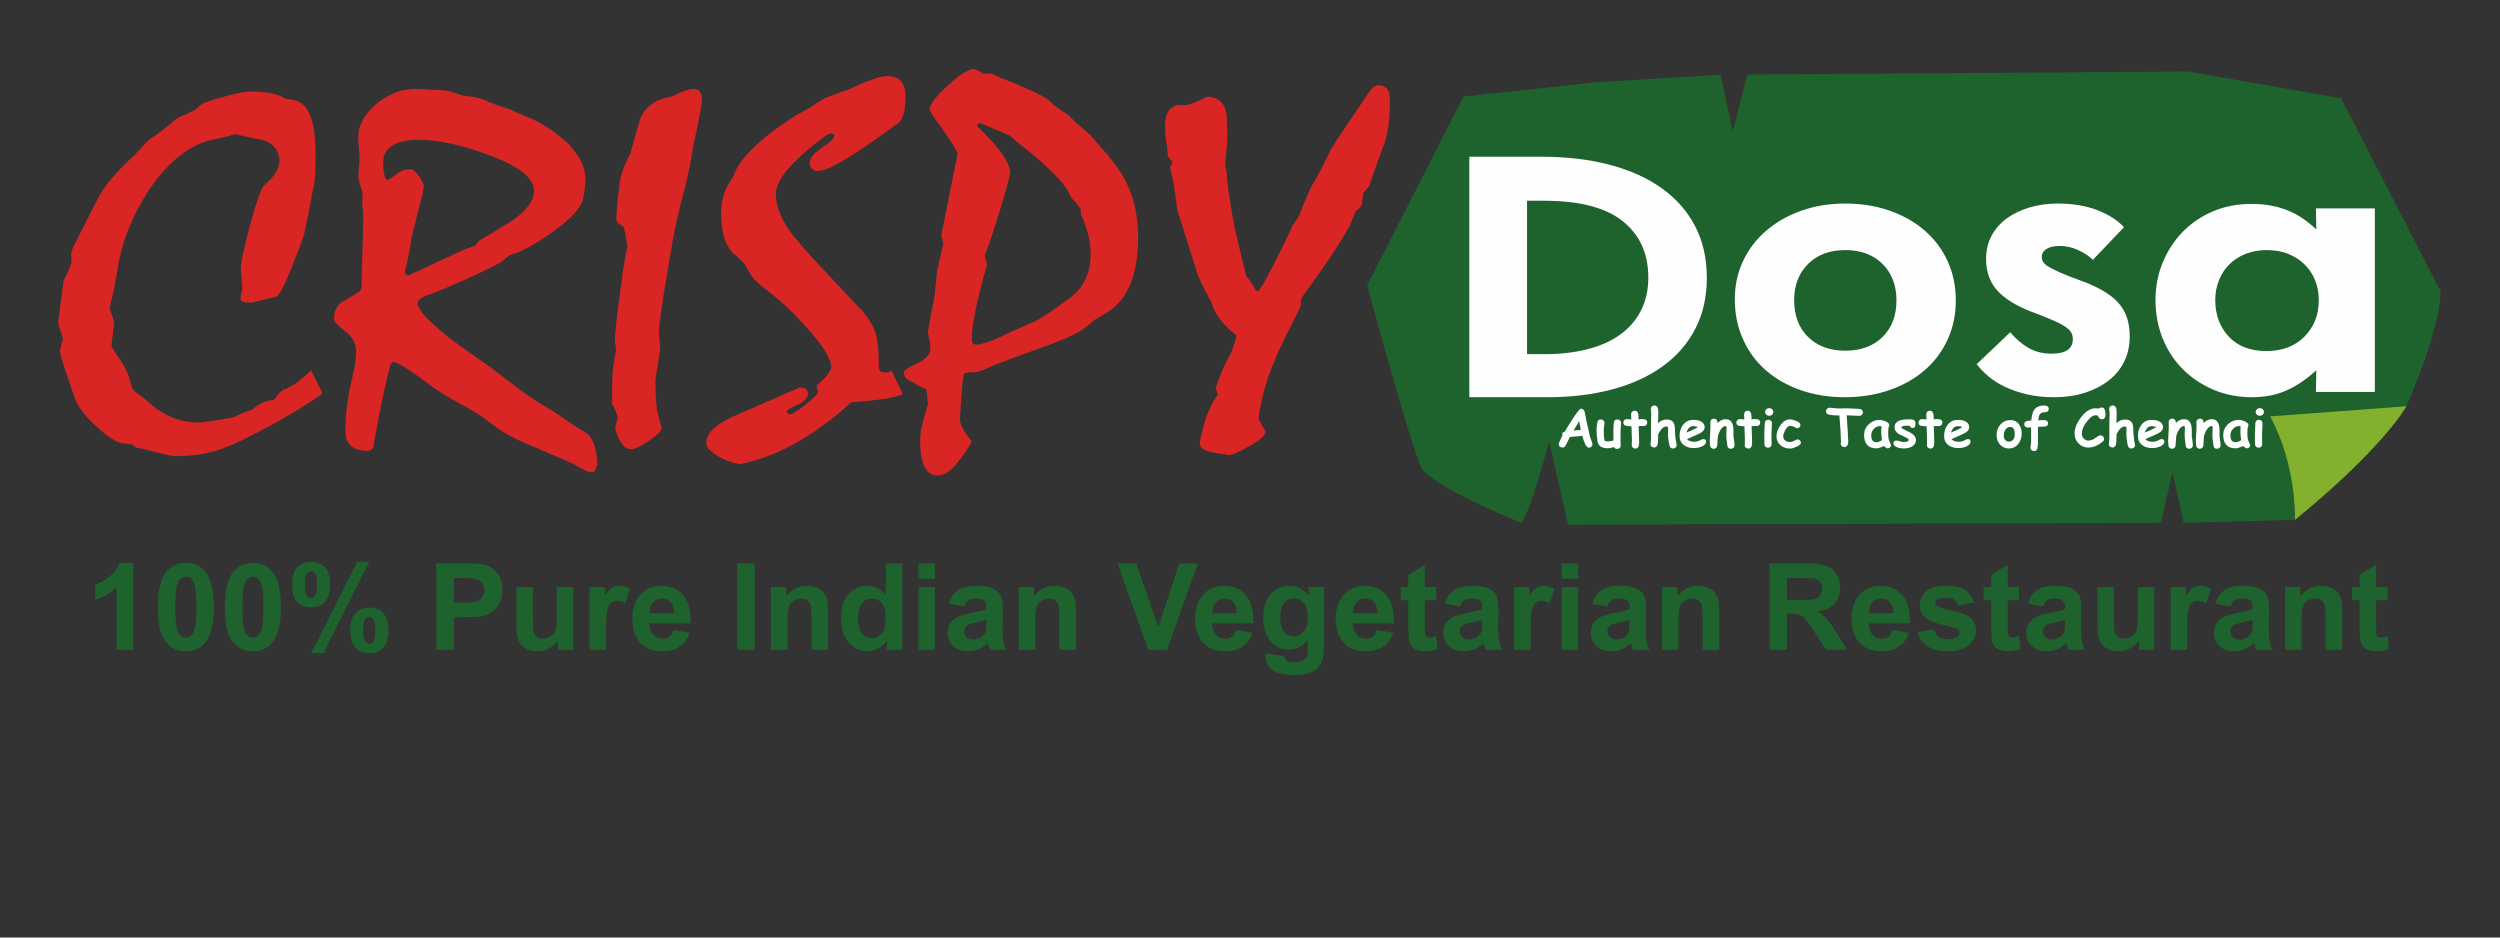 <svg width="200" height="75" viewBox="0 0 200 75" fill="none" xmlns="http://www.w3.org/2000/svg">
<rect x="0" y="0" width="200" height="75" fill="#333333" stroke="none"/>
<path d="M25.792 31.502C25.344 31.816 24.798 32.179 24.137 32.591C23.477 33.003 22.703 33.457 21.815 33.953C21.018 34.379 20.305 34.749 19.69 35.057C19.076 35.364 18.567 35.594 18.15 35.748C17.543 36.006 16.897 36.195 16.215 36.314C15.531 36.432 14.841 36.488 14.127 36.488C13.907 36.488 13.657 36.46 13.384 36.397C13.111 36.335 12.815 36.265 12.504 36.181C12.124 36.083 11.798 36.006 11.532 35.937C11.259 35.867 11.039 35.825 10.864 35.811L10.599 35.566L9.954 35.483C9.673 35.469 9.331 35.343 8.944 35.099C8.55 34.847 8.125 34.512 7.662 34.072C7.221 33.66 6.857 33.276 6.584 32.905C6.311 32.535 6.113 32.2 6 31.9L5.4 30.14C5.188 29.539 5.036 29.05 4.93 28.687C4.823 28.317 4.785 28.08 4.801 27.968L5.043 27.046C4.922 26.732 4.831 26.473 4.763 26.271C4.694 26.061 4.664 25.908 4.664 25.796C4.664 25.691 4.702 25.356 4.778 24.79C4.846 24.232 4.952 23.456 5.089 22.458C5.188 22.269 5.301 22.038 5.423 21.759C5.668 21.171 5.784 21.012 5.689 20.39C5.689 20.279 5.711 20.153 5.764 20.013C5.818 19.866 5.886 19.706 5.977 19.531C6.318 18.861 6.66 18.183 7.001 17.506C7.343 16.822 7.684 16.158 8.026 15.515C8.322 15.027 8.701 14.517 9.172 14C9.635 13.483 10.174 12.938 10.781 12.38C10.917 12.247 11.077 12.066 11.274 11.849C11.464 11.633 11.699 11.395 11.965 11.13C12.215 10.997 12.519 10.787 12.883 10.508C13.247 10.229 13.68 9.872 14.188 9.432C14.332 9.377 14.515 9.3 14.719 9.209C14.932 9.111 15.182 8.993 15.478 8.86C15.554 8.818 15.645 8.748 15.759 8.657C15.865 8.56 15.994 8.455 16.146 8.35C16.305 8.21 16.905 8.008 17.922 7.735C18.947 7.463 19.614 7.323 19.925 7.323C20.608 7.323 21.185 7.365 21.663 7.456C22.142 7.547 22.513 7.686 22.802 7.875L23.508 8.001C24.107 8.12 24.54 8.539 24.82 9.251C25.101 9.963 25.245 10.983 25.245 12.324C25.245 12.953 25.238 13.455 25.223 13.832C25.207 14.203 25.185 14.461 25.154 14.601C25.071 15.006 24.965 15.523 24.858 16.144C24.744 16.766 24.6 17.485 24.418 18.309C24.403 18.526 24.304 18.889 24.122 19.384C23.933 19.881 23.697 20.502 23.394 21.235C23.082 22.046 22.817 22.653 22.597 23.072C22.369 23.491 22.187 23.722 22.035 23.756C21.443 23.896 20.806 24.043 20.123 24.211C19.796 24.211 19.569 24.19 19.432 24.141C19.303 24.092 19.235 24.015 19.235 23.903C19.235 23.805 19.258 23.659 19.311 23.449C19.364 23.247 19.387 23.1 19.387 23.023C19.341 22.5 19.303 21.976 19.258 21.445C19.258 21.249 19.318 20.872 19.432 20.314C19.554 19.755 19.728 19.035 19.963 18.162C20.221 17.206 20.442 16.451 20.639 15.9C20.829 15.341 20.988 14.999 21.102 14.859C21.534 14.489 21.853 14.14 22.05 13.804C22.255 13.469 22.354 13.169 22.354 12.89C22.354 12.512 22.255 12.177 22.058 11.891C21.853 11.598 21.557 11.381 21.155 11.234C20.768 11.151 20.381 11.074 19.986 10.997C19.591 10.92 19.205 10.829 18.817 10.718C18.506 10.829 18.226 10.913 17.983 10.962C17.74 11.018 17.527 11.067 17.345 11.109C16.351 11.262 15.402 11.681 14.484 12.38C13.573 13.078 12.701 14.035 11.874 15.264C11.191 16.333 10.636 17.401 10.227 18.477C9.809 19.545 9.529 20.621 9.377 21.703C9.316 22.025 9.248 22.437 9.157 22.919C9.066 23.407 8.937 23.973 8.777 24.63C8.914 25.042 9.028 25.412 9.134 25.754L8.914 27.619C8.914 27.689 8.975 27.828 9.111 28.038C9.248 28.254 9.453 28.561 9.733 28.974C9.9 29.204 10.045 29.477 10.181 29.791C10.31 30.105 10.416 30.461 10.492 30.859C10.523 30.95 10.576 31.055 10.659 31.167C10.743 31.271 10.834 31.362 10.932 31.432C11.16 31.607 11.373 31.767 11.578 31.9C12.223 32.528 12.898 33.003 13.619 33.325C14.34 33.646 15.107 33.806 15.918 33.806C15.994 33.806 16.268 33.772 16.753 33.702C17.231 33.639 17.892 33.527 18.734 33.373C18.878 33.276 19.076 33.178 19.318 33.087C19.561 32.989 19.85 32.885 20.191 32.773C20.487 32.5 20.783 32.305 21.079 32.186C21.367 32.067 21.641 32.012 21.891 32.012C21.967 31.914 22.058 31.795 22.172 31.662C22.278 31.523 22.422 31.369 22.604 31.209C23.044 31.041 23.447 30.824 23.819 30.559C24.191 30.287 24.54 29.972 24.881 29.616C25.488 30.803 25.792 31.432 25.792 31.502ZM33.419 24.245C33.419 24.518 33.624 24.881 34.049 25.342C34.474 25.796 35.104 26.361 35.946 27.032C36.5 27.451 37.061 27.863 37.646 28.268C38.23 28.673 38.814 29.078 39.391 29.49C39.642 29.679 39.968 29.93 40.37 30.238C40.772 30.545 41.235 30.901 41.774 31.313C42.154 31.585 42.556 31.858 42.981 32.13C43.406 32.403 43.861 32.675 44.347 32.955C44.673 33.185 45.038 33.436 45.44 33.709C45.834 33.981 46.297 34.274 46.813 34.589C47.109 34.756 47.337 35.05 47.504 35.483C47.663 35.916 47.762 36.467 47.792 37.152L47.595 37.683L47.367 37.787C47.223 37.787 47.026 37.731 46.783 37.613C46.54 37.494 46.229 37.326 45.857 37.11C45.789 37.068 45.447 36.921 44.848 36.663C44.248 36.397 43.383 36.034 42.26 35.552C41.638 35.308 41.069 35.029 40.545 34.721C40.029 34.414 39.558 34.093 39.126 33.751C38.875 33.548 38.549 33.318 38.162 33.073C37.767 32.829 37.304 32.563 36.773 32.277C36.219 31.984 35.748 31.711 35.346 31.453C34.952 31.194 34.633 30.978 34.39 30.797C33.593 30.196 32.941 29.742 32.44 29.427C31.931 29.113 31.59 28.953 31.392 28.953C31.248 29.148 31.165 29.344 31.15 29.546C30.967 30.189 30.785 30.999 30.58 31.97C30.383 32.947 30.163 34.079 29.928 35.371C29.928 35.608 29.882 35.783 29.791 35.895C29.7 36.013 29.571 36.069 29.389 36.069C28.812 36.069 28.38 35.937 28.084 35.678C27.788 35.42 27.636 35.036 27.636 34.512C27.636 33.82 27.681 33.087 27.78 32.326C27.879 31.558 28.038 30.754 28.258 29.909C28.334 29.539 28.395 29.211 28.433 28.918C28.471 28.624 28.486 28.352 28.486 28.108C28.486 27.479 28.19 26.941 27.606 26.494C27.021 26.04 26.725 25.719 26.725 25.53C26.725 25.23 26.771 24.965 26.869 24.741C26.968 24.518 27.112 24.336 27.302 24.203C27.788 23.917 28.243 23.638 28.668 23.38C28.774 23.324 28.85 23.233 28.888 23.107C28.926 22.974 28.941 22.793 28.941 22.562C28.941 22.43 28.941 22.283 28.941 22.122C28.941 21.969 28.941 21.822 28.941 21.682C28.987 20.467 29.025 19.21 29.055 17.897C29.055 17.799 29.055 17.652 29.055 17.45C29.055 17.241 29.04 16.975 29.009 16.647C28.979 16.403 28.972 16.172 28.987 15.963C29.002 15.753 29.009 15.557 29.009 15.383C28.919 15.111 28.843 14.873 28.774 14.678C28.706 14.475 28.676 14.286 28.676 14.112C28.676 13.951 28.691 13.693 28.721 13.344C28.752 12.994 28.767 12.75 28.767 12.596C28.767 12.408 28.744 12.142 28.706 11.8C28.668 11.458 28.653 11.2 28.653 11.025C28.653 10.529 28.774 10.061 29.017 9.607C29.26 9.16 29.639 8.72 30.14 8.28C30.626 7.896 31.127 7.61 31.635 7.407C32.151 7.212 32.675 7.114 33.206 7.114C33.457 7.114 33.829 7.128 34.322 7.163C34.823 7.198 35.21 7.219 35.49 7.219C35.68 7.219 36.212 7.365 37.069 7.665C37.41 7.694 37.714 7.728 37.98 7.777C38.245 7.826 38.458 7.875 38.625 7.931C38.989 8.099 39.278 8.224 39.49 8.308C39.695 8.399 39.839 8.448 39.93 8.462C40.18 8.546 40.401 8.615 40.583 8.671C40.772 8.727 40.924 8.79 41.038 8.874C41.235 8.958 41.463 9.048 41.721 9.16C41.979 9.272 42.267 9.391 42.594 9.53C43.125 9.775 43.626 10.061 44.096 10.389C44.559 10.718 44.999 11.067 45.417 11.451C45.888 11.947 46.244 12.422 46.479 12.897C46.715 13.365 46.836 13.832 46.836 14.3C46.836 14.433 46.828 14.629 46.806 14.88C46.783 15.132 46.737 15.418 46.677 15.732C46.639 16.123 46.411 16.549 46.017 17.01C45.614 17.464 45.038 17.967 44.279 18.512C43.611 18.994 42.989 19.392 42.412 19.713C41.835 20.034 41.304 20.258 40.818 20.397C40.621 20.516 40.476 20.635 40.37 20.747C40.226 20.879 39.915 21.075 39.437 21.319C38.966 21.564 38.321 21.871 37.502 22.241C36.022 22.904 34.974 23.344 34.352 23.554C33.73 23.771 33.419 23.994 33.419 24.245ZM31.081 14.377C31.362 14.189 31.628 14 31.886 13.819C32.136 13.63 32.462 13.539 32.857 13.539C33.039 13.539 33.259 13.72 33.517 14.084C33.775 14.44 33.904 14.712 33.904 14.887C33.904 14.985 33.867 15.201 33.798 15.543C33.722 15.886 33.601 16.347 33.442 16.933C33.1 18.26 32.903 19.091 32.865 19.42C32.819 19.755 32.721 20.279 32.569 20.991C32.516 21.166 32.455 21.396 32.394 21.682C32.394 21.808 32.417 21.892 32.47 21.948C32.523 22.004 32.592 22.032 32.683 22.032C35.627 20.67 37.153 19.957 37.259 19.901C37.38 19.873 37.502 19.839 37.638 19.79C37.767 19.741 37.896 19.692 38.018 19.636L38.344 19.245C39.209 18.742 40.097 18.204 41.015 17.632C41.592 17.22 42.017 16.822 42.298 16.423C42.586 16.032 42.723 15.634 42.723 15.236C42.723 14.733 42.404 14.238 41.767 13.742C41.129 13.253 40.173 12.785 38.906 12.331C37.82 11.933 36.834 11.646 35.946 11.465C35.058 11.276 34.254 11.185 33.525 11.185C32.576 11.185 31.863 11.339 31.385 11.646C30.899 11.954 30.656 12.408 30.656 13.008C30.656 13.469 30.694 13.819 30.77 14.063C30.846 14.3 30.945 14.405 31.081 14.377ZM48.969 31.194C48.969 30.426 48.999 29.784 49.067 29.26C49.136 28.729 49.204 28.317 49.295 28.017C49.265 27.786 49.227 27.549 49.189 27.304C49.189 27.018 49.219 26.536 49.295 25.873C49.371 25.202 49.477 24.329 49.629 23.247C49.758 22.213 49.872 21.41 49.97 20.844C50.069 20.279 50.137 19.929 50.183 19.811C50.153 19.573 50.122 19.322 50.084 19.049C50.046 18.777 49.986 18.477 49.895 18.148L49.401 17.82L49.295 17.576C49.325 17.192 49.348 16.807 49.371 16.423C49.394 16.032 49.439 15.641 49.515 15.243C49.545 14.754 49.614 14.321 49.727 13.951C49.841 13.581 49.955 13.267 50.069 12.987C50.114 12.925 50.16 12.827 50.213 12.701C50.266 12.582 50.335 12.45 50.426 12.317C50.562 11.821 50.691 11.332 50.828 10.843C50.957 10.347 51.101 9.872 51.253 9.405C51.473 8.944 51.792 8.567 52.209 8.28C52.619 7.994 53.127 7.812 53.719 7.728C54.129 7.526 54.486 7.372 54.782 7.267C55.078 7.163 55.321 7.114 55.495 7.114C55.7 7.114 55.867 7.191 55.988 7.337C56.102 7.491 56.163 7.701 56.163 7.973C56.163 8.085 56.102 8.462 55.988 9.111C55.867 9.761 55.685 10.655 55.434 11.8C55.389 12.184 55.313 12.638 55.207 13.162C55.108 13.693 54.964 14.314 54.789 15.041C54.569 15.844 54.349 16.731 54.137 17.688C53.917 18.651 53.727 19.713 53.545 20.872C53.477 21.368 53.393 21.85 53.302 22.325C53.211 22.807 53.135 23.289 53.059 23.777C52.968 24.343 52.892 24.867 52.824 25.37C52.763 25.866 52.725 26.313 52.725 26.711C52.725 26.858 52.74 27.004 52.763 27.137C52.786 27.276 52.793 27.402 52.793 27.528C52.824 27.682 52.816 27.877 52.786 28.122C52.748 28.366 52.702 28.659 52.657 29.002C52.604 29.33 52.551 29.63 52.505 29.895C52.46 30.161 52.437 30.363 52.437 30.496C52.437 31.194 52.46 31.753 52.498 32.186C52.528 32.619 52.573 32.898 52.619 33.038C52.718 33.401 52.824 33.799 52.93 34.225C52.93 34.456 52.596 34.798 51.928 35.259C51.261 35.713 50.775 35.943 50.479 35.943C50.304 35.943 50.145 35.888 50.001 35.769C49.864 35.65 49.72 35.483 49.568 35.245C49.469 35.029 49.386 34.833 49.325 34.651C49.265 34.477 49.234 34.309 49.234 34.163C49.234 34.079 49.265 33.953 49.325 33.772C49.386 33.597 49.416 33.464 49.416 33.387C49.295 32.975 49.166 32.633 49.014 32.361C48.984 32.493 48.969 32.472 48.969 32.277C48.969 32.088 48.969 31.725 48.969 31.194ZM71.303 29.616L72.214 31.502C72.009 31.655 71.554 31.781 70.848 31.893C70.142 32.005 69.231 32.102 68.1 32.179C66.803 33.367 65.498 34.344 64.207 35.126C62.91 35.909 61.62 36.481 60.352 36.852C60.049 36.935 59.715 37.019 59.328 37.117C59.092 37.117 58.827 37.075 58.546 36.984C58.265 36.893 57.954 36.767 57.612 36.607C57.263 36.404 56.983 36.202 56.793 36.013C56.603 35.825 56.505 35.622 56.505 35.42C56.505 35.008 56.717 34.617 57.15 34.232C57.582 33.848 58.212 33.485 59.039 33.15C60.701 32.438 62.34 31.718 63.965 30.999C64.2 30.999 64.367 31.041 64.473 31.131C64.579 31.222 64.632 31.334 64.632 31.467C64.632 31.837 64.344 32.151 63.775 32.403C63.198 32.654 62.917 32.836 62.917 32.94C63.016 33.08 63.107 33.15 63.183 33.15C63.373 33.15 63.805 32.877 64.465 32.347C65.126 31.816 65.444 31.481 65.429 31.348L65.323 30.873L65.361 30.797C65.748 30.482 66.036 30.203 66.219 29.951C66.408 29.707 66.499 29.511 66.499 29.358C66.499 29.015 66.317 28.561 65.945 27.989C65.573 27.416 65.019 26.725 64.276 25.921C63.714 25.293 63.145 24.727 62.583 24.232C62.022 23.736 61.475 23.296 60.959 22.912C60.754 22.744 60.572 22.59 60.428 22.43C60.276 22.276 60.155 22.129 60.071 21.989C59.904 21.717 59.775 21.494 59.677 21.312C59.586 21.137 59.495 21.019 59.426 20.963C59.35 20.886 59.252 20.788 59.123 20.67C58.994 20.551 58.842 20.418 58.667 20.272C58.356 19.971 58.113 19.552 57.946 19.021C57.772 18.491 57.688 17.827 57.688 17.038C57.688 16.514 57.764 16.018 57.924 15.53C58.075 15.048 58.303 14.614 58.599 14.23C58.645 14.147 58.69 14.056 58.736 13.944C58.774 13.832 58.827 13.714 58.888 13.574C59.229 12.931 59.806 12.24 60.618 11.5C61.437 10.752 62.5 9.963 63.82 9.132C63.995 9.048 64.215 8.944 64.465 8.804C64.716 8.671 64.997 8.49 65.308 8.273C65.49 8.134 65.68 8.015 65.9 7.903C66.112 7.798 66.37 7.694 66.666 7.596C67.068 7.449 67.516 7.282 68.017 7.107C68.761 6.751 69.376 6.492 69.861 6.332C70.354 6.164 70.726 6.087 70.977 6.087C71.462 6.087 71.827 6.22 72.077 6.492C72.32 6.765 72.442 7.163 72.442 7.68C72.442 8.252 72.396 8.72 72.297 9.083C72.198 9.447 72.07 9.684 71.91 9.81C70.165 11.095 68.753 12.058 67.691 12.708C66.621 13.357 65.877 13.679 65.444 13.679C65.239 13.679 65.073 13.623 64.959 13.511C64.837 13.406 64.777 13.239 64.777 13.022C64.777 12.652 65.111 12.247 65.778 11.807C66.446 11.36 66.772 11.025 66.757 10.794L66.552 10.669C66.484 10.669 66.393 10.69 66.302 10.732C66.203 10.773 66.105 10.822 65.998 10.892C64.701 11.863 63.714 12.736 63.054 13.504C62.401 14.272 62.067 14.95 62.067 15.523C62.067 15.969 62.151 16.43 62.325 16.891C62.492 17.359 62.743 17.834 63.069 18.323C63.304 18.665 63.653 19.098 64.101 19.622C64.556 20.153 65.133 20.781 65.832 21.522C66.795 22.541 67.531 23.331 68.055 23.896C68.571 24.455 68.859 24.748 68.92 24.776C69.216 25.133 69.474 25.482 69.679 25.838C69.884 26.194 70.028 26.536 70.104 26.864C70.172 27.123 70.225 27.444 70.256 27.821C70.286 28.205 70.301 28.673 70.301 29.218C70.301 29.511 70.354 29.679 70.453 29.728C70.552 29.777 70.711 29.798 70.939 29.798C71.022 29.798 71.091 29.784 71.144 29.749C71.189 29.714 71.25 29.672 71.303 29.616ZM76.608 12.282C76.547 12.094 76.41 11.835 76.198 11.521C75.978 11.2 75.712 10.794 75.386 10.299C75.044 9.852 74.794 9.502 74.627 9.251C74.468 8.999 74.384 8.825 74.384 8.727C74.384 8.343 74.862 7.715 75.819 6.842C76.782 5.961 77.481 5.521 77.928 5.521C78.255 5.647 78.49 5.766 78.642 5.892H79.31C79.712 6.08 80.121 6.255 80.546 6.422C80.972 6.583 81.381 6.751 81.784 6.932C82.983 7.435 83.734 7.84 84.03 8.147C84.326 8.455 84.804 8.797 85.457 9.174C85.548 9.286 85.722 9.468 85.995 9.719C86.261 9.97 86.625 10.284 87.081 10.669C87.141 10.711 87.217 10.78 87.308 10.892C87.399 11.004 87.49 11.116 87.597 11.241C88.234 11.933 88.773 12.575 89.213 13.162C89.653 13.742 89.98 14.286 90.2 14.796C90.488 15.404 90.701 16.06 90.837 16.752C90.981 17.45 91.05 18.204 91.05 19.021C91.05 20.53 90.829 21.808 90.382 22.842C89.934 23.875 89.243 24.644 88.302 25.146C88.219 25.216 88.09 25.293 87.923 25.384C87.764 25.468 87.597 25.572 87.437 25.677L87.141 25.942C86.891 26.201 86.474 26.48 85.882 26.774C85.297 27.067 84.523 27.381 83.575 27.723C82.307 28.171 80.979 28.659 79.583 29.19C79.196 29.372 78.862 29.511 78.588 29.623C78.308 29.728 78.103 29.784 77.951 29.784C77.519 29.784 77.26 29.812 77.169 29.868C77.078 29.923 76.995 30.468 76.927 31.509C76.881 32.179 76.835 32.843 76.79 33.485C76.79 33.716 76.866 33.988 77.025 34.295C77.177 34.603 77.42 34.938 77.746 35.294C77.609 35.566 77.458 35.832 77.291 36.09C77.116 36.349 76.911 36.635 76.653 36.935C76.388 37.298 76.115 37.578 75.834 37.759C75.553 37.948 75.287 38.039 75.037 38.039C74.544 38.039 74.187 37.801 73.952 37.319C73.724 36.844 73.61 36.125 73.61 35.168C73.61 34.868 73.663 34.491 73.769 34.037C73.868 33.576 74.028 33.01 74.233 32.347L74.119 31.16C73.929 31.076 73.739 30.985 73.557 30.887C73.375 30.797 73.193 30.692 73.018 30.58C72.753 30.475 72.563 30.349 72.457 30.217C72.343 30.077 72.29 29.944 72.29 29.805C72.29 29.644 72.646 29.4 73.36 29.078C74.081 28.757 74.437 28.331 74.437 27.8C74.437 27.654 74.407 27.43 74.339 27.144C74.27 26.858 74.24 26.648 74.24 26.515C74.369 25.726 74.521 24.923 74.68 24.12C74.711 24.036 74.749 23.791 74.794 23.386C74.84 22.974 74.9 22.388 74.976 21.627C75.022 21.396 75.082 21.103 75.173 20.747C75.265 20.39 75.363 19.985 75.462 19.524L75.31 18.784L76.608 12.282ZM78.429 9.852C78.338 9.852 78.277 9.872 78.24 9.907C78.202 9.949 78.179 10.012 78.179 10.096C79.932 11.772 80.805 13.008 80.805 13.811C80.805 14.056 80.516 15.118 79.947 16.989C79.37 18.861 78.983 19.992 78.778 20.383L78.953 21.242C78.551 22.618 78.247 23.799 78.05 24.783C77.852 25.775 77.746 26.557 77.746 27.144C77.746 27.297 77.784 27.402 77.852 27.472C77.913 27.542 78.012 27.577 78.126 27.577C78.277 27.577 78.543 27.514 78.93 27.388C79.325 27.27 79.818 27.06 80.433 26.76C80.82 26.564 81.207 26.39 81.594 26.229C81.981 26.061 82.376 25.894 82.778 25.719C82.945 25.635 83.134 25.53 83.347 25.398C83.567 25.272 83.802 25.118 84.053 24.937C84.409 24.692 84.69 24.497 84.903 24.336C85.108 24.183 85.244 24.085 85.305 24.043C85.942 23.631 86.428 23.121 86.754 22.506C87.081 21.899 87.248 21.166 87.248 20.327C87.248 19.825 87.187 19.308 87.058 18.791C86.929 18.274 86.739 17.743 86.489 17.199L86.443 16.71C86.413 16.64 86.36 16.563 86.284 16.479C86.208 16.389 86.132 16.291 86.041 16.179C85.95 16.095 85.851 15.991 85.745 15.851C85.646 15.718 85.548 15.543 85.457 15.32C85.221 14.901 84.789 14.377 84.159 13.748C83.537 13.127 82.702 12.401 81.654 11.584C81.533 11.493 81.404 11.381 81.252 11.248C81.1 11.123 80.941 10.983 80.759 10.829C80.478 10.711 80.144 10.571 79.757 10.41C79.378 10.257 78.93 10.068 78.429 9.852ZM110.257 6.821C110.584 6.821 110.819 6.918 110.971 7.107C111.115 7.295 111.191 7.575 111.191 7.945C111.191 8.643 111.161 9.286 111.092 9.886C111.024 10.487 110.91 11.018 110.751 11.486C110.523 12.072 110.311 12.645 110.113 13.211C109.916 13.783 109.711 14.356 109.506 14.943C109.286 15.173 109.134 15.355 109.058 15.473C109.028 15.76 108.998 16.039 108.952 16.312C108.937 16.423 108.876 16.528 108.785 16.619C108.686 16.717 108.565 16.822 108.421 16.947C108.375 17.087 108.315 17.247 108.239 17.429C108.163 17.611 108.079 17.827 107.973 18.072C107.586 18.77 107.078 19.594 106.433 20.558C105.788 21.522 105.006 22.625 104.088 23.882C104.072 24.099 104.065 24.308 104.065 24.497L102.828 26.955C102.395 27.842 102.023 28.687 101.705 29.497C101.386 30.308 101.151 31.083 100.984 31.823C100.893 32.228 100.824 32.57 100.771 32.836C100.726 33.101 100.695 33.289 100.695 33.394C100.695 33.534 100.786 33.743 100.961 34.023C101.143 34.302 101.227 34.477 101.227 34.54C101.227 34.84 100.794 35.231 99.929 35.706C99.064 36.188 98.525 36.418 98.32 36.404C98.092 36.363 97.865 36.328 97.614 36.293C97.371 36.258 97.144 36.223 96.939 36.181C96.628 36.111 96.392 36.02 96.225 35.902C96.066 35.79 95.983 35.643 95.983 35.462C95.983 35.329 96.036 35.063 96.134 34.665C96.271 34.065 96.438 33.513 96.635 33.017C96.84 32.522 97.083 32.06 97.379 31.634L97.447 31.558C97.402 31.502 97.371 31.432 97.349 31.348C97.326 31.271 97.295 31.181 97.25 31.083C97.326 30.838 97.424 30.538 97.561 30.182C97.69 29.832 97.872 29.42 98.092 28.953C98.237 28.736 98.388 28.45 98.532 28.087C98.684 27.723 98.813 27.311 98.935 26.851C98.419 26.452 97.986 26.033 97.645 25.6C97.303 25.16 97.06 24.706 96.931 24.224C96.81 23.994 96.65 23.701 96.461 23.338C96.263 22.974 96.058 22.541 95.838 22.038L94.184 16.815C94.138 16.403 94.078 15.914 93.994 15.348C93.918 14.782 93.782 14.14 93.607 13.413L93.804 12.945L93.425 12.492C93.425 12.387 93.418 12.233 93.395 12.031C93.372 11.835 93.342 11.591 93.296 11.304C93.251 11.032 93.22 10.794 93.213 10.599C93.205 10.403 93.205 10.236 93.205 10.096C93.205 9.593 93.288 9.202 93.448 8.93C93.615 8.657 93.858 8.49 94.184 8.42C94.29 8.42 94.404 8.413 94.525 8.406C94.654 8.399 94.791 8.399 94.943 8.399C95.117 8.399 95.656 8.182 96.559 7.742C96.977 7.742 97.311 7.84 97.561 8.043C97.811 8.238 97.986 8.518 98.077 8.888C98.123 9.083 98.145 9.349 98.161 9.698C98.176 10.047 98.183 10.459 98.183 10.934C98.183 11.2 98.161 11.57 98.107 12.066C98.054 12.554 98.032 12.917 98.032 13.148C98.032 13.232 98.039 13.323 98.062 13.428C98.085 13.532 98.115 13.672 98.138 13.846C98.153 14.293 98.214 14.845 98.312 15.495C98.403 16.144 98.532 16.884 98.677 17.715C98.768 18.211 98.904 18.819 99.079 19.552C99.261 20.279 99.474 21.131 99.709 22.101C99.83 22.234 99.952 22.395 100.081 22.583C100.202 22.765 100.331 22.974 100.445 23.205L100.604 23.289C100.695 23.289 100.908 22.981 101.257 22.36C101.606 21.738 102.084 20.809 102.691 19.566C102.782 19.399 102.881 19.189 103.002 18.924C103.116 18.658 103.26 18.344 103.42 17.988C103.496 17.911 103.579 17.799 103.67 17.66C103.754 17.527 103.86 17.359 103.981 17.171C104.05 16.94 104.164 16.647 104.308 16.284C104.459 15.921 104.642 15.495 104.862 15.006C105.059 14.691 105.279 14.307 105.522 13.846C105.765 13.392 106.038 12.848 106.334 12.219C106.342 12.142 106.622 11.695 107.161 10.878C107.7 10.068 108.482 8.909 109.506 7.393C109.62 7.219 109.749 7.079 109.878 6.974C110.015 6.869 110.144 6.821 110.257 6.821Z" fill="#D92524"/>
<path fill-rule="evenodd" clip-rule="evenodd" d="M109.379 22.824L117.082 7.725L127.609 6.586L137.642 5.973L138.631 10.518L139.781 5.96L175.053 5.723L187.285 7.86L195.242 23.299C195.242 23.299 195.42 25.793 192.51 32.503C192.51 32.503 190.788 35.709 183.603 41.588L174.696 41.825L173.806 37.788L172.856 41.825L125.441 41.974L123.927 35.294C123.927 35.294 122.561 40.668 121.7 41.825C121.7 41.825 115.584 39.361 113.892 37.699C113.268 37.305 109.379 22.824 109.379 22.824Z" fill="#1E632E"/>
<path fill-rule="evenodd" clip-rule="evenodd" d="M181.609 33.31L192.512 32.502C192.512 32.502 190.79 35.708 183.605 41.587C183.605 41.587 183.733 37.17 181.609 33.31Z" fill="#83B12E"/>
<path d="M117.545 31.778V12.539H123.335C125.326 12.539 127.133 12.752 128.755 13.177C130.377 13.602 131.768 14.227 132.928 15.053C134.088 15.877 134.981 16.89 135.607 18.089C136.233 19.288 136.546 20.67 136.546 22.235C136.546 23.749 136.243 25.097 135.638 26.279C135.032 27.462 134.17 28.461 133.051 29.277C131.932 30.094 130.587 30.715 129.017 31.14C127.446 31.565 125.696 31.778 123.766 31.778H117.545ZM123.55 28.333C124.823 28.333 125.973 28.201 126.999 27.938C128.026 27.674 128.899 27.283 129.617 26.764C130.336 26.245 130.89 25.603 131.28 24.838C131.67 24.072 131.865 23.196 131.865 22.21C131.865 20.287 131.183 18.782 129.817 17.693C128.452 16.605 126.363 16.06 123.55 16.06H122.164V28.333H123.55Z" fill="#FEFEFE"/>
<path d="M138.785 23.94C138.785 22.839 139.003 21.823 139.44 20.892C139.876 19.962 140.488 19.156 141.273 18.475C142.059 17.794 142.992 17.259 144.072 16.869C145.153 16.479 146.337 16.283 147.625 16.283C148.912 16.283 150.096 16.474 151.177 16.854C152.257 17.234 153.19 17.765 153.976 18.445C154.762 19.126 155.373 19.942 155.809 20.892C156.246 21.843 156.464 22.889 156.464 24.03C156.464 25.171 156.246 26.217 155.809 27.168C155.373 28.119 154.762 28.935 153.976 29.615C153.19 30.296 152.252 30.826 151.16 31.206C150.069 31.587 148.869 31.777 147.559 31.777C146.293 31.777 145.12 31.587 144.04 31.206C142.959 30.826 142.032 30.296 141.257 29.615C140.482 28.935 139.876 28.109 139.44 27.138C139.003 26.167 138.785 25.101 138.785 23.94ZM143.532 24C143.532 25.241 143.903 26.227 144.645 26.958C145.387 27.688 146.38 28.054 147.625 28.054C148.869 28.054 149.862 27.688 150.604 26.958C151.346 26.227 151.717 25.251 151.717 24.03C151.717 22.829 151.346 21.858 150.604 21.117C149.862 20.377 148.869 20.006 147.625 20.006C146.38 20.006 145.387 20.377 144.645 21.117C143.903 21.858 143.532 22.819 143.532 24ZM158.134 29.135L160.818 26.582C161.255 27.103 161.74 27.518 162.275 27.829C162.81 28.139 163.426 28.294 164.125 28.294C165.26 28.294 165.827 27.904 165.827 27.123C165.827 26.923 165.784 26.747 165.696 26.597C165.609 26.447 165.456 26.297 165.238 26.147C165.02 25.997 164.73 25.842 164.37 25.682C164.01 25.521 163.546 25.331 162.979 25.111C161.604 24.631 160.578 24.05 159.902 23.37C159.225 22.689 158.887 21.808 158.887 20.727C158.887 20.006 159.039 19.371 159.345 18.82C159.651 18.27 160.065 17.81 160.589 17.439C161.113 17.069 161.718 16.784 162.406 16.584C163.093 16.383 163.83 16.283 164.616 16.283C165.794 16.283 166.837 16.453 167.742 16.794C168.648 17.134 169.374 17.594 169.92 18.175L167.431 20.787C167.126 20.487 166.733 20.227 166.253 20.006C165.773 19.786 165.282 19.676 164.779 19.676C164.321 19.676 163.966 19.756 163.716 19.917C163.464 20.077 163.339 20.297 163.339 20.577C163.339 20.717 163.383 20.852 163.47 20.983C163.557 21.113 163.715 21.243 163.945 21.373C164.174 21.503 164.479 21.653 164.861 21.823C165.243 21.993 165.74 22.189 166.351 22.409C167.77 22.909 168.795 23.5 169.428 24.18C170.061 24.861 170.378 25.762 170.378 26.883C170.378 27.643 170.23 28.324 169.936 28.925C169.641 29.525 169.221 30.036 168.675 30.456C168.13 30.876 167.491 31.201 166.76 31.432C166.029 31.662 165.216 31.777 164.321 31.777C163.535 31.777 162.821 31.702 162.177 31.552C161.533 31.402 160.955 31.206 160.442 30.966C159.929 30.726 159.481 30.446 159.099 30.126C158.717 29.805 158.396 29.475 158.134 29.135ZM172.44 24C172.44 22.939 172.631 21.943 173.013 21.013C173.395 20.082 173.924 19.266 174.601 18.565C175.278 17.865 176.085 17.314 177.024 16.914C177.962 16.513 178.999 16.313 180.134 16.313C181.138 16.313 182.054 16.468 182.884 16.779C183.713 17.089 184.51 17.605 185.274 18.325H185.306L185.274 16.674H189.988V31.357H185.274L185.306 29.645H185.274C184.488 30.366 183.691 30.901 182.884 31.252C182.076 31.602 181.171 31.777 180.167 31.777C179.032 31.777 177.989 31.572 177.04 31.162C176.091 30.751 175.272 30.196 174.585 29.495C173.897 28.794 173.368 27.974 172.997 27.033C172.626 26.092 172.44 25.081 172.44 24ZM177.22 24C177.22 25.181 177.58 26.157 178.3 26.928C179.021 27.698 180.025 28.084 181.312 28.084C182.578 28.084 183.593 27.698 184.357 26.928C185.121 26.157 185.503 25.191 185.503 24.03C185.503 23.45 185.405 22.914 185.208 22.424C185.012 21.933 184.728 21.508 184.357 21.148C183.986 20.787 183.55 20.507 183.048 20.307C182.546 20.107 181.978 20.006 181.345 20.006C180.734 20.006 180.172 20.107 179.659 20.307C179.146 20.507 178.71 20.787 178.35 21.148C177.989 21.508 177.711 21.933 177.515 22.424C177.318 22.914 177.22 23.44 177.22 24Z" fill="#FEFEFE"/>
<path d="M127.102 35.817C126.993 35.813 126.883 35.684 126.773 35.431C126.7 35.268 126.637 35.08 126.585 34.867C126.482 34.883 126.314 34.898 126.082 34.914C125.863 34.929 125.695 34.948 125.579 34.969C125.515 35.121 125.405 35.35 125.246 35.655C125.185 35.755 125.102 35.804 124.995 35.804C124.919 35.804 124.851 35.778 124.79 35.727C124.73 35.675 124.699 35.608 124.699 35.529C124.699 35.458 124.8 35.219 125.002 34.811C124.983 34.768 124.975 34.728 124.977 34.691C124.983 34.625 125.05 34.572 125.178 34.535C125.375 34.195 125.593 33.842 125.834 33.478C126.18 32.954 126.393 32.692 126.473 32.692C126.624 32.692 126.726 32.784 126.777 32.968C126.805 33.115 126.848 33.337 126.908 33.632C126.992 34.031 127.094 34.486 127.216 34.999C127.226 35.037 127.261 35.128 127.322 35.272C127.371 35.391 127.396 35.48 127.396 35.539C127.396 35.619 127.366 35.686 127.306 35.74C127.246 35.794 127.178 35.82 127.102 35.817ZM126.33 33.691C126.223 33.876 126.075 34.129 125.885 34.447C125.947 34.434 126.044 34.423 126.175 34.415C126.33 34.405 126.426 34.398 126.467 34.392C126.434 34.213 126.388 33.979 126.33 33.691ZM129.641 34.553C129.641 34.646 129.642 34.785 129.644 34.972C129.644 35.157 129.645 35.297 129.645 35.389C129.645 35.418 129.647 35.462 129.652 35.519C129.656 35.576 129.658 35.619 129.658 35.647C129.658 35.725 129.631 35.789 129.575 35.839C129.519 35.889 129.451 35.914 129.369 35.914C129.256 35.914 129.172 35.864 129.12 35.762C128.943 35.827 128.76 35.859 128.571 35.859C128.374 35.859 128.209 35.818 128.075 35.736C127.925 35.641 127.834 35.503 127.805 35.322C127.752 34.979 127.725 34.671 127.725 34.401C127.725 34.222 127.745 34.019 127.784 33.789C127.812 33.635 127.906 33.557 128.065 33.557C128.146 33.557 128.215 33.582 128.271 33.632C128.328 33.682 128.357 33.746 128.357 33.822C128.357 33.882 128.347 33.977 128.327 34.106C128.307 34.235 128.297 34.333 128.297 34.4C128.297 34.593 128.304 34.762 128.316 34.907C128.329 35.051 128.348 35.17 128.374 35.265C128.408 35.28 128.442 35.292 128.475 35.3C128.507 35.308 128.539 35.312 128.569 35.312C128.723 35.312 128.893 35.291 129.077 35.246C129.077 35.14 129.077 35.019 129.075 34.884C129.072 34.722 129.071 34.606 129.071 34.536C129.071 34.253 129.083 34.009 129.107 33.803C129.128 33.639 129.222 33.557 129.389 33.557C129.471 33.557 129.54 33.583 129.599 33.633C129.657 33.684 129.684 33.748 129.68 33.825C129.654 34.351 129.641 34.593 129.641 34.553ZM131.493 34.085C131.464 34.085 131.43 34.084 131.391 34.082C131.351 34.08 131.317 34.079 131.288 34.079C131.232 34.079 131.166 34.084 131.092 34.096C131.114 34.653 131.126 35.018 131.126 35.189C131.126 35.207 131.126 35.24 131.128 35.289C131.129 35.339 131.13 35.378 131.13 35.408C131.13 35.726 131.03 35.885 130.829 35.885C130.753 35.885 130.687 35.861 130.631 35.814C130.571 35.765 130.54 35.703 130.54 35.628C130.54 35.578 130.543 35.504 130.547 35.404C130.551 35.305 130.553 35.23 130.553 35.181C130.553 35.013 130.542 34.656 130.519 34.108C130.434 34.104 130.304 34.093 130.13 34.074C129.957 34.055 129.87 33.965 129.87 33.805C129.87 33.728 129.897 33.662 129.949 33.609C130.002 33.554 130.07 33.527 130.153 33.527C130.205 33.527 130.322 33.536 130.506 33.553C130.505 33.508 130.502 33.435 130.497 33.333C130.492 33.244 130.489 33.175 130.489 33.127C130.489 33.049 130.518 32.985 130.574 32.934C130.63 32.883 130.699 32.857 130.778 32.857C130.981 32.857 131.083 33.03 131.083 33.374L131.079 33.544C131.164 33.533 131.234 33.527 131.288 33.527C131.446 33.527 131.555 33.538 131.613 33.558C131.723 33.596 131.778 33.681 131.778 33.81C131.778 33.889 131.752 33.954 131.698 34.006C131.644 34.059 131.576 34.085 131.493 34.085ZM132.64 33.857C132.741 33.758 132.849 33.684 132.965 33.635C133.081 33.586 133.205 33.561 133.336 33.561C133.573 33.561 133.743 33.628 133.847 33.76C133.925 33.859 133.972 34.012 133.989 34.218C133.996 34.387 134.003 34.557 134.011 34.729C134.033 34.951 134.047 35.087 134.052 35.135C134.072 35.288 134.095 35.422 134.122 35.537C134.129 35.566 134.133 35.592 134.133 35.613C134.133 35.691 134.104 35.755 134.045 35.805C133.986 35.855 133.918 35.881 133.839 35.881C133.7 35.881 133.61 35.811 133.569 35.673C133.535 35.562 133.505 35.404 133.477 35.202C133.452 35.007 133.439 34.847 133.439 34.721C133.439 34.687 133.441 34.635 133.445 34.565C133.448 34.495 133.45 34.443 133.45 34.408C133.45 34.307 133.449 34.248 133.446 34.23C133.433 34.155 133.397 34.117 133.338 34.117C133.184 34.117 133.044 34.187 132.919 34.327C132.856 34.398 132.768 34.531 132.657 34.729C132.657 35.227 132.633 35.529 132.585 35.63C132.531 35.743 132.446 35.8 132.329 35.8C132.252 35.8 132.183 35.774 132.124 35.722C132.063 35.671 132.034 35.607 132.034 35.532C132.034 35.505 132.041 35.469 132.056 35.421C132.066 35.392 132.074 35.205 132.081 34.863C132.074 34.586 132.075 34.125 132.085 33.48L132.09 33.411C132.097 33.249 132.102 33.14 132.102 33.085C132.102 33.042 132.095 32.979 132.082 32.895C132.07 32.812 132.063 32.749 132.063 32.706C132.063 32.627 132.092 32.563 132.148 32.513C132.204 32.463 132.272 32.438 132.352 32.438C132.488 32.438 132.579 32.51 132.627 32.657C132.653 32.739 132.665 32.866 132.665 33.037C132.665 33.174 132.661 33.314 132.653 33.456C132.644 33.591 132.64 33.724 132.64 33.857ZM135.521 35.847C135.191 35.847 134.921 35.768 134.712 35.611C134.48 35.437 134.364 35.192 134.364 34.877C134.364 34.528 134.456 34.233 134.639 33.992C134.844 33.724 135.119 33.591 135.465 33.591C135.704 33.591 135.904 33.63 136.062 33.707C136.27 33.808 136.374 33.968 136.374 34.182C136.374 34.334 136.29 34.468 136.12 34.586C136.043 34.639 135.888 34.718 135.655 34.822L134.958 35.13C135.025 35.201 135.104 35.254 135.198 35.289C135.292 35.324 135.399 35.342 135.521 35.342C135.705 35.342 135.862 35.304 135.99 35.227C136.104 35.16 136.196 35.126 136.266 35.126C136.409 35.126 136.48 35.196 136.48 35.336C136.48 35.493 136.365 35.623 136.135 35.722C135.942 35.805 135.737 35.847 135.521 35.847ZM135.465 34.091C135.336 34.091 135.227 34.133 135.135 34.219C135.044 34.305 134.971 34.433 134.916 34.604C135.072 34.536 135.227 34.47 135.382 34.404C135.569 34.319 135.717 34.242 135.827 34.17C135.735 34.117 135.614 34.091 135.465 34.091ZM138.473 35.902C138.303 35.902 138.208 35.818 138.189 35.651C138.171 35.509 138.153 35.366 138.134 35.222C138.114 35.07 138.104 34.927 138.104 34.794C138.104 34.758 138.106 34.696 138.111 34.609C138.116 34.522 138.118 34.461 138.118 34.425C138.118 34.415 138.119 34.39 138.122 34.351C138.124 34.312 138.126 34.279 138.126 34.254C138.126 34.14 138.098 34.083 138.044 34.083C137.926 34.083 137.811 34.159 137.698 34.311C137.586 34.463 137.497 34.656 137.434 34.889C137.431 34.936 137.425 34.998 137.416 35.076C137.408 35.14 137.405 35.202 137.405 35.263C137.405 35.303 137.401 35.362 137.392 35.442C137.384 35.522 137.379 35.582 137.379 35.622C137.379 35.703 137.352 35.769 137.297 35.822C137.243 35.875 137.174 35.902 137.092 35.902C137.009 35.902 136.94 35.876 136.887 35.823C136.833 35.77 136.806 35.703 136.806 35.623C136.806 35.584 136.802 35.525 136.794 35.445C136.786 35.366 136.781 35.306 136.781 35.267C136.781 35.132 136.791 34.944 136.809 34.704C136.827 34.464 136.837 34.276 136.837 34.141C136.837 34.098 136.834 34.035 136.83 33.952C136.826 33.868 136.824 33.806 136.824 33.765C136.824 33.687 136.851 33.622 136.907 33.57C136.963 33.519 137.032 33.493 137.114 33.493C137.294 33.493 137.391 33.601 137.403 33.817L137.405 33.84C137.605 33.638 137.817 33.536 138.04 33.536C138.299 33.536 138.479 33.645 138.578 33.863C138.644 34.009 138.677 34.228 138.677 34.52V34.667C138.675 34.731 138.675 34.775 138.675 34.801C138.675 34.91 138.69 35.048 138.719 35.218C138.748 35.388 138.762 35.526 138.762 35.633C138.762 35.71 138.734 35.774 138.679 35.825C138.623 35.876 138.555 35.902 138.473 35.902ZM140.531 34.085C140.502 34.085 140.468 34.084 140.428 34.082C140.389 34.08 140.355 34.079 140.326 34.079C140.269 34.079 140.203 34.084 140.129 34.096C140.152 34.653 140.164 35.018 140.164 35.189C140.164 35.207 140.164 35.24 140.165 35.289C140.167 35.339 140.167 35.378 140.167 35.408C140.167 35.726 140.067 35.885 139.866 35.885C139.791 35.885 139.725 35.861 139.669 35.814C139.608 35.765 139.578 35.703 139.578 35.628C139.578 35.578 139.58 35.504 139.584 35.404C139.589 35.305 139.591 35.23 139.591 35.181C139.591 35.013 139.579 34.656 139.557 34.108C139.471 34.104 139.341 34.093 139.168 34.074C138.995 34.055 138.908 33.965 138.908 33.805C138.908 33.728 138.934 33.662 138.987 33.609C139.039 33.554 139.107 33.527 139.191 33.527C139.242 33.527 139.359 33.536 139.544 33.553C139.542 33.508 139.54 33.435 139.535 33.333C139.53 33.244 139.527 33.175 139.527 33.127C139.527 33.049 139.555 32.985 139.612 32.934C139.668 32.883 139.736 32.857 139.815 32.857C140.019 32.857 140.121 33.03 140.121 33.374L140.116 33.544C140.202 33.533 140.272 33.527 140.326 33.527C140.484 33.527 140.593 33.538 140.651 33.558C140.761 33.596 140.816 33.681 140.816 33.81C140.816 33.889 140.789 33.954 140.736 34.006C140.682 34.059 140.613 34.085 140.531 34.085ZM141.539 33.264C141.45 33.264 141.374 33.235 141.309 33.175C141.244 33.115 141.211 33.042 141.211 32.957C141.211 32.871 141.244 32.798 141.309 32.738C141.374 32.679 141.45 32.65 141.539 32.65C141.627 32.65 141.704 32.679 141.768 32.738C141.832 32.798 141.864 32.871 141.864 32.957C141.864 33.042 141.832 33.115 141.768 33.175C141.704 33.235 141.627 33.264 141.539 33.264ZM141.716 34.782C141.716 34.862 141.718 34.988 141.722 35.162C141.726 35.336 141.728 35.462 141.728 35.541C141.728 35.621 141.702 35.688 141.648 35.739C141.593 35.791 141.525 35.817 141.442 35.817C141.36 35.817 141.291 35.791 141.237 35.739C141.183 35.688 141.156 35.621 141.156 35.541C141.156 35.462 141.154 35.336 141.15 35.162C141.145 34.988 141.143 34.862 141.143 34.782C141.143 34.659 141.15 34.505 141.162 34.32C141.175 34.135 141.181 33.981 141.181 33.858C141.181 33.778 141.208 33.712 141.262 33.66C141.316 33.609 141.385 33.583 141.468 33.583C141.55 33.583 141.619 33.609 141.673 33.66C141.727 33.712 141.754 33.778 141.754 33.858C141.754 33.981 141.748 34.135 141.735 34.32C141.722 34.505 141.716 34.659 141.716 34.782ZM143.209 35.885C142.906 35.885 142.651 35.799 142.445 35.626C142.228 35.444 142.12 35.204 142.12 34.905C142.12 34.63 142.218 34.346 142.412 34.054C142.633 33.719 142.89 33.553 143.183 33.553C143.326 33.553 143.495 33.592 143.687 33.668C143.92 33.763 144.037 33.873 144.037 33.996C144.037 34.064 144.013 34.124 143.966 34.176C143.916 34.233 143.852 34.261 143.774 34.261C143.714 34.261 143.642 34.229 143.559 34.165C143.475 34.102 143.35 34.07 143.183 34.07C143.076 34.07 142.961 34.174 142.837 34.382C142.718 34.584 142.659 34.758 142.659 34.904C142.659 35.049 142.711 35.163 142.816 35.245C142.915 35.324 143.047 35.363 143.209 35.363C143.302 35.363 143.415 35.328 143.549 35.257C143.683 35.187 143.767 35.151 143.803 35.151C143.878 35.151 143.942 35.178 143.995 35.233C144.048 35.286 144.075 35.348 144.075 35.417C144.075 35.525 143.958 35.633 143.723 35.741C143.513 35.837 143.342 35.885 143.209 35.885ZM148.745 33.269C148.637 33.269 148.469 33.261 148.24 33.247C148.02 33.232 147.852 33.225 147.736 33.226C147.741 33.384 147.76 33.664 147.791 34.067C147.82 34.423 147.834 34.705 147.834 34.912C147.834 34.96 147.839 35.029 147.849 35.121C147.858 35.214 147.863 35.284 147.863 35.331C147.863 35.434 147.842 35.528 147.799 35.611C147.743 35.717 147.662 35.77 147.558 35.77C147.482 35.77 147.415 35.746 147.358 35.698C147.293 35.644 147.261 35.576 147.261 35.495C147.261 35.476 147.264 35.446 147.269 35.407C147.275 35.367 147.278 35.337 147.278 35.317C147.278 35.253 147.273 35.157 147.264 35.029C147.256 34.9 147.251 34.803 147.251 34.739C147.251 34.553 147.237 34.303 147.208 33.987C147.175 33.623 147.156 33.373 147.15 33.235H147.043C146.736 33.235 146.492 33.213 146.312 33.171C146.158 33.134 146.082 33.044 146.082 32.9C146.082 32.83 146.107 32.767 146.156 32.711C146.215 32.643 146.29 32.613 146.384 32.62C146.432 32.623 146.543 32.633 146.714 32.653C146.85 32.667 146.961 32.675 147.045 32.675C147.129 32.675 147.255 32.674 147.423 32.671C147.591 32.668 147.717 32.666 147.801 32.666C147.906 32.666 148.063 32.674 148.274 32.688C148.483 32.702 148.64 32.709 148.745 32.709C148.828 32.709 148.897 32.736 148.953 32.789C149.009 32.843 149.037 32.909 149.037 32.987C149.037 33.066 149.009 33.133 148.953 33.187C148.897 33.242 148.827 33.269 148.745 33.269ZM151.007 35.868C150.943 35.868 150.842 35.806 150.705 35.683C150.578 35.744 150.466 35.79 150.37 35.821C150.273 35.852 150.191 35.868 150.123 35.868C149.791 35.868 149.541 35.779 149.375 35.601C149.209 35.423 149.126 35.155 149.126 34.801C149.126 34.468 149.249 34.183 149.494 33.946C149.74 33.71 150.034 33.591 150.376 33.591C150.507 33.591 150.659 33.628 150.832 33.702C151.04 33.791 151.144 33.894 151.144 34.011C151.144 34.061 151.129 34.104 151.097 34.141C151.084 34.195 151.074 34.264 151.066 34.347C151.059 34.43 151.055 34.526 151.055 34.637C151.055 34.898 151.074 35.086 151.11 35.202C151.114 35.214 151.146 35.285 151.204 35.414C151.257 35.532 151.284 35.599 151.284 35.615C151.284 35.688 151.256 35.748 151.2 35.796C151.144 35.844 151.08 35.868 151.007 35.868ZM150.495 34.471C150.495 34.426 150.498 34.375 150.504 34.318C150.51 34.261 150.518 34.197 150.529 34.127C150.502 34.112 150.477 34.103 150.456 34.096C150.435 34.09 150.416 34.087 150.401 34.087C150.213 34.087 150.049 34.16 149.909 34.307C149.768 34.455 149.698 34.625 149.698 34.818C149.698 35.004 149.731 35.143 149.798 35.236C149.864 35.329 149.963 35.376 150.095 35.376C150.181 35.376 150.262 35.362 150.338 35.334C150.415 35.305 150.487 35.264 150.555 35.208C150.515 34.879 150.495 34.633 150.495 34.471ZM153.037 34.236C152.902 34.236 152.82 34.179 152.792 34.067C152.736 34.058 152.68 34.053 152.621 34.053C152.286 34.053 152.118 34.098 152.118 34.189C152.118 34.243 152.218 34.315 152.419 34.406C152.693 34.532 152.878 34.63 152.975 34.7C153.175 34.845 153.276 35.008 153.276 35.19C153.276 35.427 153.165 35.607 152.944 35.729C152.766 35.828 152.547 35.876 152.288 35.876C152.104 35.876 151.936 35.848 151.784 35.792C151.577 35.714 151.473 35.601 151.473 35.451C151.473 35.313 151.555 35.245 151.72 35.245C151.783 35.245 151.875 35.264 151.995 35.304C152.115 35.343 152.208 35.363 152.273 35.363C152.553 35.363 152.693 35.307 152.695 35.194C152.695 35.124 152.597 35.046 152.402 34.961C152.117 34.835 151.935 34.744 151.855 34.689C151.66 34.553 151.562 34.386 151.562 34.19C151.562 33.912 151.71 33.726 152.005 33.629C152.177 33.572 152.44 33.544 152.794 33.544C152.931 33.544 153.034 33.562 153.1 33.598C153.192 33.646 153.237 33.735 153.237 33.864C153.237 34.112 153.171 34.236 153.037 34.236ZM155.105 34.085C155.076 34.085 155.042 34.084 155.003 34.082C154.963 34.08 154.929 34.079 154.9 34.079C154.844 34.079 154.778 34.084 154.704 34.096C154.726 34.653 154.738 35.018 154.738 35.189C154.738 35.207 154.738 35.24 154.74 35.289C154.741 35.339 154.742 35.378 154.742 35.408C154.742 35.726 154.642 35.885 154.441 35.885C154.365 35.885 154.3 35.861 154.244 35.814C154.183 35.765 154.153 35.703 154.153 35.628C154.153 35.578 154.155 35.504 154.159 35.404C154.163 35.305 154.165 35.23 154.165 35.181C154.165 35.013 154.154 34.656 154.131 34.108C154.046 34.104 153.916 34.093 153.743 34.074C153.57 34.055 153.483 33.965 153.483 33.805C153.483 33.728 153.509 33.662 153.562 33.609C153.614 33.554 153.682 33.527 153.765 33.527C153.817 33.527 153.934 33.536 154.119 33.553C154.117 33.508 154.115 33.435 154.11 33.333C154.105 33.244 154.102 33.175 154.102 33.127C154.102 33.049 154.13 32.985 154.187 32.934C154.242 32.883 154.311 32.857 154.39 32.857C154.594 32.857 154.695 33.03 154.695 33.374L154.691 33.544C154.777 33.533 154.847 33.527 154.9 33.527C155.059 33.527 155.167 33.538 155.225 33.558C155.336 33.596 155.391 33.681 155.391 33.81C155.391 33.889 155.364 33.954 155.31 34.006C155.257 34.059 155.188 34.085 155.105 34.085ZM156.683 35.847C156.354 35.847 156.084 35.768 155.875 35.611C155.643 35.437 155.527 35.192 155.527 34.877C155.527 34.528 155.619 34.233 155.802 33.992C156.006 33.724 156.281 33.591 156.628 33.591C156.867 33.591 157.067 33.63 157.225 33.707C157.433 33.808 157.537 33.968 157.537 34.182C157.537 34.334 157.452 34.468 157.283 34.586C157.206 34.639 157.051 34.718 156.818 34.822L156.121 35.13C156.187 35.201 156.267 35.254 156.36 35.289C156.454 35.324 156.562 35.342 156.683 35.342C156.868 35.342 157.025 35.304 157.153 35.227C157.267 35.16 157.359 35.126 157.428 35.126C157.572 35.126 157.643 35.196 157.643 35.336C157.643 35.493 157.528 35.623 157.298 35.722C157.105 35.805 156.9 35.847 156.683 35.847ZM156.628 34.091C156.499 34.091 156.389 34.133 156.298 34.219C156.207 34.305 156.134 34.433 156.079 34.604C156.235 34.536 156.39 34.47 156.545 34.404C156.732 34.319 156.88 34.242 156.99 34.17C156.898 34.117 156.777 34.091 156.628 34.091ZM160.704 35.876C160.448 35.876 160.229 35.789 160.045 35.613C159.843 35.422 159.738 35.165 159.728 34.845C159.718 34.541 159.802 34.269 159.979 34.03C160.189 33.748 160.481 33.608 160.855 33.608C161.132 33.608 161.351 33.718 161.514 33.939C161.66 34.138 161.734 34.384 161.734 34.678C161.734 34.998 161.648 35.272 161.476 35.497C161.285 35.75 161.027 35.876 160.704 35.876ZM160.828 34.155C160.657 34.153 160.523 34.23 160.425 34.386C160.342 34.518 160.3 34.671 160.3 34.847C160.3 35.013 160.348 35.139 160.442 35.227C160.516 35.298 160.604 35.334 160.703 35.334C160.823 35.334 160.928 35.293 161.016 35.211C161.117 35.116 161.171 34.986 161.178 34.824C161.196 34.38 161.079 34.156 160.828 34.155ZM163.06 33.629C163.245 33.613 163.377 33.604 163.457 33.604C163.715 33.604 163.845 33.693 163.845 33.87C163.845 34.053 163.707 34.14 163.433 34.132C163.347 34.129 163.215 34.135 163.039 34.151C163.033 34.297 163.032 34.483 163.035 34.708C163.04 35.033 163.043 35.218 163.043 35.264C163.043 35.516 163.027 35.716 162.995 35.863C162.963 36.011 162.872 36.084 162.722 36.084C162.645 36.084 162.577 36.059 162.52 36.01C162.462 35.96 162.434 35.898 162.434 35.821C162.434 35.804 162.435 35.787 162.438 35.77C162.471 35.573 162.488 35.387 162.488 35.214V34.18C162.463 34.182 162.418 34.187 162.351 34.197C162.299 34.204 162.26 34.207 162.232 34.207C162.148 34.207 162.079 34.182 162.023 34.133C161.968 34.084 161.941 34.018 161.941 33.935C161.941 33.806 162.009 33.722 162.144 33.681C162.204 33.664 162.325 33.652 162.505 33.646C162.506 33.621 162.515 33.543 162.532 33.412C162.57 33.104 162.654 32.874 162.782 32.724C162.942 32.536 163.187 32.442 163.517 32.442C163.77 32.442 163.896 32.532 163.896 32.712C163.896 32.891 163.778 32.98 163.544 32.98C163.377 32.98 163.256 33.039 163.18 33.158C163.124 33.245 163.086 33.382 163.066 33.568L163.06 33.629ZM168.149 33.544C168.025 33.544 167.933 33.478 167.874 33.348C167.846 33.286 167.818 33.249 167.791 33.236C167.77 33.227 167.715 33.222 167.627 33.222C167.453 33.222 167.252 33.358 167.024 33.629C166.705 34.008 166.546 34.363 166.546 34.694C166.546 34.845 166.596 34.975 166.697 35.083C166.797 35.191 166.918 35.245 167.06 35.245C167.196 35.245 167.334 35.209 167.476 35.136C167.525 35.11 167.63 35.042 167.79 34.933C167.898 34.861 167.98 34.825 168.035 34.825C168.117 34.825 168.188 34.855 168.246 34.916C168.3 34.973 168.327 35.038 168.327 35.11C168.327 35.192 168.291 35.263 168.219 35.324C167.839 35.644 167.452 35.804 167.059 35.804C166.748 35.804 166.486 35.691 166.272 35.464C166.067 35.246 165.965 34.989 165.965 34.693C165.965 34.23 166.167 33.758 166.572 33.276C166.916 32.866 167.267 32.662 167.627 32.662C167.688 32.662 167.742 32.664 167.792 32.669C167.84 32.673 167.883 32.678 167.921 32.687C167.982 32.628 168.055 32.599 168.141 32.599C168.282 32.599 168.368 32.679 168.402 32.84C168.425 32.956 168.437 33.09 168.437 33.245C168.437 33.314 168.417 33.376 168.377 33.432C168.325 33.507 168.248 33.544 168.149 33.544ZM169.309 33.857C169.41 33.758 169.518 33.684 169.634 33.635C169.75 33.586 169.874 33.561 170.005 33.561C170.242 33.561 170.412 33.628 170.516 33.76C170.594 33.859 170.641 34.012 170.657 34.218C170.664 34.387 170.672 34.557 170.68 34.729C170.702 34.951 170.716 35.087 170.721 35.135C170.741 35.288 170.764 35.422 170.791 35.537C170.798 35.566 170.802 35.592 170.802 35.613C170.802 35.691 170.773 35.755 170.714 35.805C170.655 35.855 170.587 35.881 170.508 35.881C170.369 35.881 170.279 35.811 170.238 35.673C170.204 35.562 170.174 35.404 170.146 35.202C170.121 35.007 170.108 34.847 170.108 34.721C170.108 34.687 170.11 34.635 170.114 34.565C170.117 34.495 170.119 34.443 170.119 34.408C170.119 34.307 170.117 34.248 170.115 34.23C170.102 34.155 170.066 34.117 170.007 34.117C169.852 34.117 169.713 34.187 169.588 34.327C169.524 34.398 169.437 34.531 169.326 34.729C169.326 35.227 169.302 35.529 169.254 35.63C169.2 35.743 169.115 35.8 168.998 35.8C168.921 35.8 168.852 35.774 168.792 35.722C168.732 35.671 168.703 35.607 168.703 35.532C168.703 35.505 168.71 35.469 168.725 35.421C168.735 35.392 168.743 35.205 168.75 34.863C168.743 34.586 168.744 34.125 168.754 33.48L168.759 33.411C168.766 33.249 168.77 33.14 168.77 33.085C168.77 33.042 168.764 32.979 168.751 32.895C168.739 32.812 168.732 32.749 168.732 32.706C168.732 32.627 168.761 32.563 168.817 32.513C168.873 32.463 168.941 32.438 169.021 32.438C169.157 32.438 169.248 32.51 169.296 32.657C169.322 32.739 169.334 32.866 169.334 33.037C169.334 33.174 169.33 33.314 169.322 33.456C169.313 33.591 169.309 33.724 169.309 33.857ZM172.19 35.847C171.86 35.847 171.59 35.768 171.381 35.611C171.149 35.437 171.033 35.192 171.033 34.877C171.033 34.528 171.125 34.233 171.308 33.992C171.513 33.724 171.787 33.591 172.134 33.591C172.373 33.591 172.573 33.63 172.731 33.707C172.939 33.808 173.043 33.968 173.043 34.182C173.043 34.334 172.959 34.468 172.789 34.586C172.712 34.639 172.557 34.718 172.324 34.822L171.627 35.13C171.693 35.201 171.773 35.254 171.867 35.289C171.961 35.324 172.068 35.342 172.19 35.342C172.374 35.342 172.531 35.304 172.659 35.227C172.773 35.16 172.865 35.126 172.934 35.126C173.078 35.126 173.149 35.196 173.149 35.336C173.149 35.493 173.034 35.623 172.804 35.722C172.611 35.805 172.406 35.847 172.19 35.847ZM172.134 34.091C172.005 34.091 171.896 34.133 171.804 34.219C171.713 34.305 171.64 34.433 171.585 34.604C171.741 34.536 171.896 34.47 172.051 34.404C172.238 34.319 172.386 34.242 172.496 34.17C172.404 34.117 172.283 34.091 172.134 34.091Z" fill="#FEFEFE"/>
<path d="M175.141 35.901C174.971 35.901 174.876 35.817 174.857 35.65C174.839 35.508 174.82 35.365 174.802 35.221C174.782 35.069 174.772 34.926 174.772 34.793C174.772 34.757 174.774 34.695 174.779 34.608C174.783 34.521 174.786 34.46 174.786 34.424C174.786 34.414 174.787 34.389 174.79 34.35C174.792 34.311 174.793 34.278 174.793 34.253C174.793 34.139 174.766 34.081 174.711 34.081C174.594 34.081 174.479 34.158 174.366 34.31C174.253 34.462 174.165 34.655 174.101 34.888C174.099 34.935 174.093 34.997 174.084 35.075C174.076 35.139 174.073 35.201 174.073 35.262C174.073 35.301 174.068 35.361 174.06 35.441C174.051 35.521 174.047 35.581 174.047 35.621C174.047 35.702 174.02 35.768 173.965 35.821C173.911 35.874 173.842 35.901 173.759 35.901C173.677 35.901 173.608 35.874 173.555 35.822C173.501 35.769 173.474 35.702 173.474 35.622C173.474 35.583 173.47 35.523 173.462 35.444C173.453 35.365 173.449 35.305 173.449 35.266C173.449 35.131 173.458 34.943 173.477 34.703C173.495 34.462 173.504 34.275 173.504 34.14C173.504 34.097 173.502 34.034 173.498 33.951C173.494 33.867 173.492 33.805 173.492 33.764C173.492 33.686 173.519 33.621 173.575 33.569C173.631 33.517 173.699 33.492 173.781 33.492C173.962 33.492 174.058 33.6 174.07 33.816L174.073 33.839C174.273 33.636 174.485 33.535 174.708 33.535C174.967 33.535 175.147 33.643 175.246 33.862C175.311 34.008 175.345 34.227 175.345 34.519V34.666C175.343 34.73 175.342 34.774 175.342 34.8C175.342 34.908 175.357 35.047 175.386 35.217C175.415 35.387 175.429 35.525 175.429 35.631C175.429 35.708 175.402 35.773 175.347 35.824C175.291 35.875 175.223 35.901 175.141 35.901ZM177.361 35.901C177.191 35.901 177.096 35.817 177.077 35.65C177.058 35.508 177.04 35.365 177.022 35.221C177.002 35.069 176.992 34.926 176.992 34.793C176.992 34.757 176.994 34.695 176.999 34.608C177.003 34.521 177.005 34.46 177.005 34.424C177.005 34.414 177.007 34.389 177.01 34.35C177.012 34.311 177.013 34.278 177.013 34.253C177.013 34.139 176.986 34.081 176.931 34.081C176.814 34.081 176.699 34.158 176.586 34.31C176.473 34.462 176.385 34.655 176.321 34.888C176.318 34.935 176.313 34.997 176.304 35.075C176.296 35.139 176.292 35.201 176.292 35.262C176.292 35.301 176.288 35.361 176.28 35.441C176.271 35.521 176.267 35.581 176.267 35.621C176.267 35.702 176.239 35.768 176.185 35.821C176.131 35.874 176.062 35.901 175.979 35.901C175.896 35.901 175.828 35.874 175.774 35.822C175.721 35.769 175.694 35.702 175.694 35.622C175.694 35.583 175.69 35.523 175.682 35.444C175.673 35.365 175.669 35.305 175.669 35.266C175.669 35.131 175.678 34.943 175.697 34.703C175.715 34.462 175.724 34.275 175.724 34.14C175.724 34.097 175.722 34.034 175.718 33.951C175.714 33.867 175.711 33.805 175.711 33.764C175.711 33.686 175.739 33.621 175.795 33.569C175.851 33.517 175.919 33.492 176.001 33.492C176.181 33.492 176.278 33.6 176.29 33.816L176.292 33.839C176.493 33.636 176.704 33.535 176.928 33.535C177.187 33.535 177.367 33.643 177.466 33.862C177.531 34.008 177.564 34.227 177.564 34.519V34.666C177.563 34.73 177.562 34.774 177.562 34.8C177.562 34.908 177.577 35.047 177.606 35.217C177.635 35.387 177.649 35.525 177.649 35.631C177.649 35.708 177.622 35.773 177.567 35.824C177.511 35.875 177.443 35.901 177.361 35.901ZM179.74 35.867C179.677 35.867 179.576 35.805 179.438 35.682C179.311 35.743 179.199 35.789 179.103 35.82C179.006 35.851 178.924 35.867 178.856 35.867C178.524 35.867 178.275 35.778 178.109 35.599C177.942 35.422 177.859 35.154 177.859 34.8C177.859 34.467 177.982 34.182 178.227 33.945C178.473 33.709 178.767 33.59 179.109 33.59C179.241 33.59 179.393 33.626 179.565 33.701C179.774 33.79 179.878 33.893 179.878 34.01C179.878 34.06 179.862 34.103 179.831 34.14C179.817 34.194 179.807 34.263 179.8 34.346C179.792 34.428 179.789 34.525 179.789 34.636C179.789 34.897 179.807 35.085 179.844 35.2C179.848 35.212 179.879 35.284 179.938 35.413C179.991 35.531 180.017 35.598 180.017 35.614C180.017 35.687 179.989 35.747 179.933 35.795C179.878 35.843 179.813 35.867 179.74 35.867ZM179.229 34.469C179.229 34.425 179.232 34.374 179.237 34.317C179.243 34.26 179.251 34.195 179.263 34.125C179.235 34.111 179.21 34.101 179.189 34.095C179.168 34.089 179.15 34.086 179.135 34.086C178.947 34.086 178.783 34.159 178.642 34.306C178.502 34.454 178.432 34.624 178.432 34.817C178.432 35.002 178.465 35.142 178.531 35.235C178.597 35.328 178.697 35.375 178.829 35.375C178.914 35.375 178.996 35.361 179.072 35.332C179.148 35.304 179.22 35.263 179.288 35.207C179.249 34.878 179.229 34.632 179.229 34.469ZM180.785 33.263C180.696 33.263 180.619 33.234 180.555 33.174C180.49 33.114 180.457 33.041 180.457 32.956C180.457 32.87 180.49 32.797 180.555 32.737C180.619 32.678 180.696 32.648 180.785 32.648C180.873 32.648 180.95 32.678 181.014 32.737C181.078 32.797 181.11 32.87 181.11 32.956C181.11 33.041 181.078 33.114 181.014 33.174C180.95 33.234 180.873 33.263 180.785 33.263ZM180.962 34.781C180.962 34.86 180.964 34.987 180.968 35.161C180.972 35.334 180.974 35.461 180.974 35.54C180.974 35.62 180.948 35.687 180.894 35.738C180.839 35.79 180.771 35.816 180.688 35.816C180.605 35.816 180.537 35.79 180.482 35.738C180.429 35.687 180.402 35.62 180.402 35.54C180.402 35.461 180.4 35.334 180.395 35.161C180.391 34.987 180.389 34.86 180.389 34.781C180.389 34.658 180.395 34.504 180.408 34.319C180.421 34.134 180.427 33.98 180.427 33.857C180.427 33.777 180.454 33.711 180.508 33.659C180.562 33.607 180.631 33.581 180.714 33.581C180.796 33.581 180.865 33.607 180.919 33.659C180.973 33.711 181 33.777 181 33.857C181 33.98 180.993 34.134 180.981 34.319C180.968 34.504 180.962 34.658 180.962 34.781Z" fill="#FEFEFE"/>
<path d="M10.647 51.977H9.326V46.979C8.844 47.432 8.275 47.768 7.619 47.985V46.779C7.965 46.667 8.339 46.453 8.743 46.136C9.148 45.822 9.424 45.453 9.575 45.034H10.647V51.977ZM14.868 45.034C15.537 45.034 16.059 45.273 16.437 45.752C16.885 46.318 17.11 47.258 17.11 48.57C17.11 49.88 16.884 50.822 16.432 51.394C16.058 51.867 15.537 52.103 14.868 52.103C14.196 52.103 13.655 51.844 13.243 51.326C12.832 50.809 12.626 49.885 12.626 48.557C12.626 47.254 12.852 46.315 13.304 45.743C13.679 45.27 14.199 45.034 14.868 45.034ZM14.868 46.133C14.71 46.133 14.569 46.185 14.447 46.288C14.323 46.389 14.227 46.572 14.159 46.837C14.069 47.18 14.024 47.758 14.024 48.57C14.024 49.383 14.064 49.941 14.145 50.245C14.225 50.548 14.326 50.751 14.449 50.852C14.571 50.953 14.71 51.004 14.868 51.004C15.026 51.004 15.167 50.952 15.291 50.849C15.413 50.748 15.509 50.565 15.577 50.3C15.667 49.96 15.712 49.383 15.712 48.57C15.712 47.758 15.672 47.201 15.591 46.897C15.511 46.593 15.41 46.389 15.288 46.288C15.165 46.185 15.026 46.133 14.868 46.133ZM20.232 45.034C20.9 45.034 21.422 45.273 21.8 45.752C22.249 46.318 22.474 47.258 22.474 48.57C22.474 49.88 22.247 50.822 21.795 51.394C21.421 51.867 20.9 52.103 20.232 52.103C19.56 52.103 19.018 51.844 18.607 51.326C18.195 50.809 17.989 49.885 17.989 48.557C17.989 47.254 18.216 46.315 18.668 45.743C19.042 45.27 19.563 45.034 20.232 45.034ZM20.232 46.133C20.074 46.133 19.933 46.185 19.81 46.288C19.687 46.389 19.59 46.572 19.523 46.837C19.433 47.18 19.388 47.758 19.388 48.57C19.388 49.383 19.428 49.941 19.508 50.245C19.589 50.548 19.69 50.751 19.812 50.852C19.934 50.953 20.074 51.004 20.232 51.004C20.389 51.004 20.531 50.952 20.654 50.849C20.776 50.748 20.873 50.565 20.94 50.3C21.03 49.96 21.075 49.383 21.075 48.57C21.075 47.758 21.035 47.201 20.955 46.897C20.875 46.593 20.773 46.389 20.651 46.288C20.529 46.185 20.389 46.133 20.232 46.133ZM23.363 46.765C23.363 46.148 23.499 45.691 23.771 45.394C24.042 45.097 24.41 44.947 24.875 44.947C25.355 44.947 25.732 45.095 26.003 45.391C26.275 45.687 26.41 46.145 26.41 46.765C26.41 47.382 26.275 47.839 26.003 48.136C25.732 48.433 25.362 48.583 24.898 48.583C24.417 48.583 24.042 48.435 23.771 48.139C23.499 47.843 23.363 47.386 23.363 46.765ZM24.395 46.765C24.395 47.21 24.446 47.509 24.55 47.662C24.629 47.775 24.738 47.831 24.877 47.831C25.018 47.831 25.129 47.775 25.208 47.662C25.309 47.509 25.359 47.21 25.359 46.765C25.359 46.32 25.309 46.022 25.208 45.873C25.129 45.757 25.018 45.699 24.877 45.699C24.738 45.699 24.629 45.755 24.55 45.868C24.446 46.021 24.395 46.32 24.395 46.765ZM25.884 52.247H24.906L28.581 44.947H29.539L25.884 52.247ZM28.02 50.426C28.02 49.807 28.157 49.349 28.429 49.051C28.7 48.752 29.072 48.602 29.543 48.602C30.017 48.602 30.39 48.752 30.661 49.051C30.933 49.349 31.068 49.807 31.068 50.426C31.068 51.05 30.933 51.51 30.661 51.809C30.39 52.108 30.02 52.257 29.555 52.257C29.075 52.257 28.7 52.108 28.429 51.809C28.157 51.51 28.02 51.05 28.02 50.426ZM29.052 50.43C29.052 50.88 29.104 51.18 29.208 51.33C29.287 51.447 29.396 51.505 29.535 51.505C29.676 51.505 29.785 51.449 29.861 51.335C29.965 51.182 30.017 50.88 30.017 50.43C30.017 49.98 29.967 49.678 29.866 49.525C29.787 49.411 29.676 49.354 29.535 49.354C29.393 49.354 29.284 49.411 29.208 49.525C29.104 49.678 29.052 49.98 29.052 50.43ZM34.906 51.977V45.073H37.142C37.989 45.073 38.54 45.106 38.797 45.175C39.193 45.28 39.524 45.505 39.791 45.852C40.057 46.199 40.191 46.648 40.191 47.197C40.191 47.622 40.114 47.977 39.961 48.266C39.807 48.556 39.612 48.782 39.376 48.948C39.14 49.112 38.899 49.221 38.654 49.274C38.322 49.34 37.841 49.374 37.211 49.374H36.304V51.977H34.906ZM36.304 46.239V48.207H37.065C37.613 48.207 37.978 48.17 38.163 48.097C38.347 48.025 38.492 47.913 38.596 47.757C38.701 47.602 38.754 47.424 38.754 47.218C38.754 46.966 38.68 46.759 38.534 46.595C38.386 46.431 38.201 46.328 37.974 46.286C37.809 46.255 37.476 46.239 36.975 46.239H36.304ZM44.637 51.977V51.229C44.453 51.495 44.214 51.707 43.916 51.867C43.619 52.024 43.306 52.103 42.976 52.103C42.639 52.103 42.337 52.029 42.07 51.881C41.801 51.733 41.608 51.524 41.49 51.257C41.369 50.989 41.31 50.619 41.31 50.147V46.972H42.631V49.277C42.631 49.983 42.655 50.413 42.705 50.573C42.753 50.732 42.841 50.859 42.971 50.95C43.1 51.044 43.264 51.09 43.463 51.09C43.69 51.09 43.892 51.028 44.072 50.904C44.252 50.78 44.375 50.626 44.441 50.441C44.507 50.256 44.54 49.806 44.54 49.088V46.972H45.861V51.977H44.637ZM48.483 51.977H47.162V46.972H48.386V47.683C48.597 47.347 48.787 47.127 48.956 47.022C49.124 46.918 49.315 46.866 49.529 46.866C49.831 46.866 50.122 46.95 50.402 47.115L49.992 48.27C49.769 48.125 49.561 48.052 49.37 48.052C49.184 48.052 49.026 48.104 48.898 48.205C48.769 48.308 48.668 48.491 48.594 48.758C48.52 49.025 48.483 49.584 48.483 50.434V51.977ZM53.866 50.396L55.187 50.618C55.018 51.101 54.75 51.47 54.385 51.724C54.018 51.976 53.56 52.103 53.012 52.103C52.143 52.103 51.498 51.818 51.082 51.249C50.752 50.793 50.587 50.218 50.587 49.522C50.587 48.692 50.804 48.041 51.236 47.572C51.669 47.101 52.217 46.866 52.879 46.866C53.621 46.866 54.208 47.112 54.639 47.604C55.068 48.096 55.274 48.85 55.254 49.865H51.947C51.956 50.258 52.062 50.563 52.266 50.782C52.469 51 52.723 51.11 53.025 51.11C53.232 51.11 53.406 51.053 53.546 50.941C53.687 50.828 53.793 50.647 53.866 50.396ZM53.943 49.055C53.933 48.671 53.835 48.379 53.647 48.179C53.459 47.979 53.231 47.879 52.961 47.879C52.673 47.879 52.435 47.985 52.247 48.195C52.059 48.406 51.967 48.694 51.971 49.055H53.943ZM58.977 51.977V45.073H60.375V51.977H58.977ZM66.247 51.977H64.925V49.427C64.925 48.887 64.897 48.538 64.84 48.38C64.782 48.221 64.691 48.099 64.562 48.011C64.433 47.922 64.279 47.879 64.099 47.879C63.868 47.879 63.66 47.941 63.477 48.067C63.292 48.192 63.167 48.359 63.099 48.565C63.03 48.772 62.997 49.155 62.997 49.714V51.977H61.675V46.972H62.9V47.707C63.339 47.146 63.89 46.866 64.557 46.866C64.85 46.866 65.118 46.919 65.361 47.024C65.605 47.13 65.788 47.263 65.912 47.425C66.038 47.589 66.124 47.775 66.173 47.982C66.222 48.189 66.247 48.485 66.247 48.87V51.977ZM72.176 51.977H70.951V51.243C70.747 51.529 70.504 51.743 70.226 51.887C69.948 52.03 69.667 52.103 69.384 52.103C68.807 52.103 68.314 51.871 67.902 51.407C67.492 50.942 67.287 50.296 67.287 49.465C67.287 48.617 67.486 47.971 67.886 47.529C68.286 47.086 68.791 46.866 69.402 46.866C69.961 46.866 70.447 47.099 70.855 47.564V45.073H72.176V51.977ZM68.646 49.378C68.646 49.914 68.72 50.301 68.867 50.541C69.08 50.888 69.378 51.061 69.76 51.061C70.064 51.061 70.323 50.931 70.535 50.671C70.749 50.41 70.855 50.023 70.855 49.505C70.855 48.928 70.752 48.514 70.544 48.26C70.337 48.006 70.074 47.879 69.751 47.879C69.437 47.879 69.175 48.004 68.963 48.255C68.752 48.506 68.646 48.88 68.646 49.378ZM73.476 46.297V45.073H74.797V46.297H73.476ZM73.476 51.977V46.972H74.797V51.977H73.476ZM77.139 48.515L75.943 48.303C76.078 47.815 76.311 47.453 76.641 47.218C76.97 46.984 77.461 46.866 78.11 46.866C78.7 46.866 79.14 46.935 79.43 47.075C79.717 47.215 79.921 47.392 80.039 47.607C80.156 47.823 80.216 48.216 80.216 48.792L80.196 50.335C80.196 50.774 80.217 51.098 80.259 51.307C80.301 51.516 80.38 51.74 80.495 51.977H79.184C79.15 51.891 79.106 51.762 79.057 51.592C79.036 51.513 79.02 51.462 79.01 51.437C78.785 51.659 78.544 51.825 78.287 51.936C78.03 52.047 77.757 52.103 77.466 52.103C76.953 52.103 76.548 51.963 76.252 51.683C75.956 51.405 75.808 51.052 75.808 50.624C75.808 50.343 75.876 50.09 76.011 49.869C76.146 49.648 76.334 49.478 76.578 49.361C76.821 49.243 77.171 49.141 77.629 49.052C78.247 48.936 78.676 48.827 78.914 48.728V48.594C78.914 48.337 78.851 48.154 78.725 48.043C78.599 47.934 78.361 47.879 78.012 47.879C77.776 47.879 77.592 47.925 77.461 48.02C77.327 48.114 77.221 48.279 77.139 48.515ZM78.914 49.586C78.745 49.642 78.477 49.709 78.108 49.788C77.742 49.867 77.501 49.944 77.388 50.018C77.216 50.142 77.13 50.296 77.13 50.484C77.13 50.671 77.199 50.83 77.337 50.965C77.475 51.1 77.65 51.167 77.864 51.167C78.102 51.167 78.33 51.089 78.547 50.933C78.706 50.812 78.812 50.667 78.862 50.494C78.896 50.381 78.914 50.166 78.914 49.849V49.586ZM86.071 51.977H84.75V49.427C84.75 48.887 84.721 48.538 84.665 48.38C84.607 48.221 84.515 48.099 84.386 48.011C84.258 47.922 84.104 47.879 83.924 47.879C83.692 47.879 83.485 47.941 83.302 48.067C83.117 48.192 82.991 48.359 82.924 48.565C82.855 48.772 82.821 49.155 82.821 49.714V51.977H81.5V46.972H82.724V47.707C83.163 47.146 83.715 46.866 84.382 46.866C84.674 46.866 84.943 46.919 85.185 47.024C85.43 47.13 85.613 47.263 85.737 47.425C85.862 47.589 85.949 47.775 85.997 47.982C86.047 48.189 86.071 48.485 86.071 48.87V51.977ZM91.865 51.977L89.395 45.073H90.906L92.659 50.184L94.342 45.073H95.827L93.371 51.977H91.865ZM98.883 50.396L100.204 50.618C100.035 51.101 99.767 51.47 99.402 51.724C99.035 51.976 98.577 52.103 98.029 52.103C97.16 52.103 96.515 51.818 96.099 51.249C95.769 50.793 95.604 50.218 95.604 49.522C95.604 48.692 95.821 48.041 96.253 47.572C96.686 47.101 97.234 46.866 97.896 46.866C98.638 46.866 99.225 47.112 99.656 47.604C100.085 48.096 100.291 48.85 100.271 49.865H96.963C96.973 50.258 97.079 50.563 97.283 50.782C97.486 51 97.74 51.11 98.042 51.11C98.249 51.11 98.423 51.053 98.563 50.941C98.704 50.828 98.81 50.647 98.883 50.396ZM98.96 49.055C98.95 48.671 98.852 48.379 98.664 48.179C98.476 47.979 98.248 47.879 97.978 47.879C97.69 47.879 97.452 47.985 97.264 48.195C97.076 48.406 96.984 48.694 96.988 49.055H98.96ZM101.228 52.296L102.742 52.479C102.767 52.657 102.825 52.78 102.915 52.847C103.042 52.942 103.24 52.99 103.51 52.99C103.856 52.99 104.114 52.939 104.288 52.834C104.404 52.765 104.492 52.654 104.552 52.5C104.592 52.391 104.613 52.186 104.613 51.892L104.619 51.161C104.22 51.706 103.719 51.977 103.115 51.977C102.443 51.977 101.909 51.693 101.517 51.126C101.208 50.677 101.054 50.118 101.054 49.451C101.054 48.612 101.257 47.972 101.66 47.53C102.064 47.088 102.567 46.866 103.168 46.866C103.786 46.866 104.298 47.138 104.699 47.681V46.972H105.934V51.46C105.934 52.05 105.886 52.492 105.788 52.783C105.691 53.075 105.554 53.304 105.378 53.471C105.203 53.636 104.968 53.768 104.674 53.861C104.38 53.956 104.008 54.003 103.56 54.003C102.711 54.003 102.11 53.856 101.755 53.566C101.4 53.273 101.223 52.905 101.223 52.456C101.223 52.413 101.224 52.358 101.228 52.296ZM102.414 49.374C102.414 49.904 102.517 50.291 102.721 50.537C102.927 50.783 103.181 50.907 103.481 50.907C103.803 50.907 104.076 50.78 104.298 50.528C104.521 50.275 104.632 49.903 104.632 49.407C104.632 48.89 104.526 48.506 104.312 48.255C104.1 48.004 103.83 47.879 103.504 47.879C103.187 47.879 102.927 48.002 102.721 48.248C102.517 48.495 102.414 48.869 102.414 49.374ZM110.137 50.396L111.458 50.618C111.289 51.101 111.021 51.47 110.656 51.724C110.29 51.976 109.831 52.103 109.283 52.103C108.414 52.103 107.769 51.818 107.353 51.249C107.024 50.793 106.858 50.218 106.858 49.522C106.858 48.692 107.075 48.041 107.507 47.572C107.94 47.101 108.488 46.866 109.15 46.866C109.892 46.866 110.479 47.112 110.91 47.604C111.339 48.096 111.545 48.85 111.526 49.865H108.218C108.227 50.258 108.333 50.563 108.538 50.782C108.74 51 108.994 51.11 109.296 51.11C109.504 51.11 109.677 51.053 109.817 50.941C109.958 50.828 110.065 50.647 110.137 50.396ZM110.214 49.055C110.204 48.671 110.106 48.379 109.918 48.179C109.73 47.979 109.502 47.879 109.232 47.879C108.944 47.879 108.706 47.985 108.518 48.195C108.33 48.406 108.239 48.694 108.242 49.055H110.214ZM114.893 46.972V48.023H113.986V50.05C113.986 50.462 113.994 50.701 114.012 50.769C114.03 50.836 114.068 50.892 114.131 50.938C114.192 50.981 114.266 51.004 114.354 51.004C114.478 51.004 114.655 50.962 114.888 50.877L114.999 51.905C114.692 52.037 114.345 52.103 113.956 52.103C113.718 52.103 113.504 52.063 113.313 51.982C113.122 51.902 112.982 51.797 112.893 51.67C112.803 51.542 112.742 51.37 112.707 51.151C112.68 50.997 112.665 50.685 112.665 50.214V48.023H112.058V46.972H112.665V45.979L113.986 45.198V46.972H114.893ZM116.802 48.515L115.606 48.303C115.741 47.815 115.975 47.453 116.304 47.218C116.634 46.984 117.124 46.866 117.773 46.866C118.363 46.866 118.803 46.935 119.093 47.075C119.38 47.215 119.585 47.392 119.702 47.607C119.819 47.823 119.879 48.216 119.879 48.792L119.859 50.335C119.859 50.774 119.88 51.098 119.922 51.307C119.964 51.516 120.043 51.74 120.158 51.977H118.847C118.813 51.891 118.77 51.762 118.72 51.592C118.699 51.513 118.683 51.462 118.673 51.437C118.448 51.659 118.207 51.825 117.95 51.936C117.693 52.047 117.419 52.103 117.129 52.103C116.616 52.103 116.211 51.963 115.915 51.683C115.619 51.405 115.471 51.052 115.471 50.624C115.471 50.343 115.539 50.09 115.674 49.869C115.809 49.648 115.997 49.478 116.241 49.361C116.484 49.243 116.834 49.141 117.293 49.052C117.91 48.936 118.339 48.827 118.577 48.728V48.594C118.577 48.337 118.514 48.154 118.389 48.043C118.262 47.934 118.024 47.879 117.675 47.879C117.439 47.879 117.256 47.925 117.124 48.02C116.99 48.114 116.884 48.279 116.802 48.515ZM118.577 49.586C118.408 49.642 118.14 49.709 117.771 49.788C117.405 49.867 117.164 49.944 117.051 50.018C116.879 50.142 116.793 50.296 116.793 50.484C116.793 50.671 116.862 50.83 117 50.965C117.138 51.1 117.313 51.167 117.527 51.167C117.765 51.167 117.993 51.089 118.21 50.933C118.369 50.812 118.475 50.667 118.525 50.494C118.559 50.381 118.577 50.166 118.577 49.849V49.586ZM122.446 51.977H121.124V46.972H122.349V47.683C122.56 47.347 122.749 47.127 122.918 47.022C123.087 46.918 123.278 46.866 123.492 46.866C123.794 46.866 124.085 46.95 124.365 47.115L123.955 48.27C123.731 48.125 123.524 48.052 123.333 48.052C123.146 48.052 122.989 48.104 122.86 48.205C122.732 48.308 122.63 48.491 122.556 48.758C122.482 49.025 122.446 49.584 122.446 50.434V51.977ZM124.935 46.297V45.073H126.256V46.297H124.935ZM124.935 51.977V46.972H126.256V51.977H124.935ZM128.598 48.515L127.402 48.303C127.537 47.815 127.77 47.453 128.1 47.218C128.429 46.984 128.92 46.866 129.569 46.866C130.159 46.866 130.599 46.935 130.889 47.075C131.176 47.215 131.38 47.392 131.498 47.607C131.615 47.823 131.675 48.216 131.675 48.792L131.655 50.335C131.655 50.774 131.676 51.098 131.718 51.307C131.76 51.516 131.839 51.74 131.954 51.977H130.643C130.609 51.891 130.566 51.762 130.516 51.592C130.495 51.513 130.479 51.462 130.469 51.437C130.244 51.659 130.003 51.825 129.746 51.936C129.489 52.047 129.215 52.103 128.924 52.103C128.412 52.103 128.007 51.963 127.711 51.683C127.415 51.405 127.267 51.052 127.267 50.624C127.267 50.343 127.335 50.09 127.47 49.869C127.605 49.648 127.793 49.478 128.037 49.361C128.28 49.243 128.63 49.141 129.089 49.052C129.706 48.936 130.135 48.827 130.373 48.728V48.594C130.373 48.337 130.31 48.154 130.185 48.043C130.058 47.934 129.82 47.879 129.471 47.879C129.235 47.879 129.051 47.925 128.92 48.02C128.786 48.114 128.68 48.279 128.598 48.515ZM130.373 49.586C130.204 49.642 129.935 49.709 129.567 49.788C129.201 49.867 128.96 49.944 128.847 50.018C128.675 50.142 128.589 50.296 128.589 50.484C128.589 50.671 128.658 50.83 128.796 50.965C128.934 51.1 129.109 51.167 129.323 51.167C129.561 51.167 129.789 51.089 130.006 50.933C130.165 50.812 130.271 50.667 130.321 50.494C130.355 50.381 130.373 50.166 130.373 49.849V49.586ZM137.53 51.977H136.209V49.427C136.209 48.887 136.18 48.538 136.124 48.38C136.066 48.221 135.974 48.099 135.846 48.011C135.717 47.922 135.563 47.879 135.383 47.879C135.151 47.879 134.944 47.941 134.761 48.067C134.576 48.192 134.45 48.359 134.383 48.565C134.314 48.772 134.28 49.155 134.28 49.714V51.977H132.959V46.972H134.184V47.707C134.622 47.146 135.174 46.866 135.841 46.866C136.133 46.866 136.402 46.919 136.644 47.024C136.889 47.13 137.072 47.263 137.196 47.425C137.321 47.589 137.408 47.775 137.456 47.982C137.506 48.189 137.53 48.485 137.53 48.87V51.977ZM141.558 51.977V45.073H144.494C145.232 45.073 145.769 45.135 146.103 45.259C146.439 45.383 146.706 45.603 146.907 45.92C147.108 46.238 147.209 46.599 147.209 47.008C147.209 47.527 147.058 47.954 146.754 48.292C146.45 48.63 145.997 48.842 145.393 48.93C145.693 49.105 145.941 49.298 146.135 49.509C146.331 49.719 146.595 50.094 146.926 50.631L147.768 51.977H146.102L145.102 50.47C144.743 49.935 144.498 49.597 144.364 49.457C144.232 49.319 144.092 49.222 143.945 49.171C143.795 49.12 143.561 49.094 143.239 49.094H142.956V51.977H141.558ZM142.956 47.995H143.988C144.657 47.995 145.073 47.966 145.24 47.91C145.406 47.853 145.537 47.755 145.631 47.617C145.725 47.479 145.772 47.305 145.772 47.098C145.772 46.865 145.709 46.678 145.586 46.534C145.462 46.39 145.287 46.301 145.062 46.264C144.948 46.247 144.608 46.239 144.044 46.239H142.956V47.995ZM151.406 50.396L152.727 50.618C152.558 51.101 152.29 51.47 151.925 51.724C151.558 51.976 151.1 52.103 150.552 52.103C149.683 52.103 149.038 51.818 148.622 51.249C148.292 50.793 148.127 50.218 148.127 49.522C148.127 48.692 148.344 48.041 148.776 47.572C149.209 47.101 149.757 46.866 150.419 46.866C151.161 46.866 151.748 47.112 152.179 47.604C152.608 48.096 152.814 48.85 152.794 49.865H149.487C149.496 50.258 149.602 50.563 149.806 50.782C150.009 51 150.263 51.11 150.565 51.11C150.772 51.11 150.946 51.053 151.086 50.941C151.227 50.828 151.333 50.647 151.406 50.396ZM151.483 49.055C151.473 48.671 151.375 48.379 151.187 48.179C150.999 47.979 150.771 47.879 150.501 47.879C150.213 47.879 149.975 47.985 149.787 48.195C149.599 48.406 149.507 48.694 149.511 49.055H151.483ZM153.404 50.569L154.734 50.367C154.791 50.623 154.905 50.817 155.078 50.949C155.25 51.082 155.493 51.148 155.803 51.148C156.146 51.148 156.403 51.085 156.576 50.96C156.692 50.872 156.75 50.753 156.75 50.605C156.75 50.505 156.718 50.422 156.655 50.356C156.589 50.293 156.441 50.234 156.213 50.181C155.144 49.944 154.468 49.729 154.181 49.534C153.784 49.263 153.587 48.887 153.587 48.406C153.587 47.971 153.759 47.606 154.101 47.31C154.444 47.014 154.974 46.866 155.692 46.866C156.377 46.866 156.886 46.979 157.219 47.202C157.552 47.427 157.782 47.758 157.907 48.197L156.663 48.428C156.61 48.233 156.507 48.081 156.358 47.977C156.208 47.873 155.994 47.821 155.716 47.821C155.366 47.821 155.115 47.869 154.963 47.967C154.861 48.036 154.812 48.126 154.812 48.236C154.812 48.331 154.855 48.411 154.943 48.477C155.064 48.565 155.477 48.689 156.184 48.85C156.891 49.01 157.385 49.207 157.664 49.44C157.943 49.674 158.081 50.004 158.081 50.425C158.081 50.883 157.89 51.278 157.505 51.608C157.123 51.937 156.555 52.103 155.803 52.103C155.122 52.103 154.582 51.965 154.183 51.69C153.786 51.415 153.526 51.042 153.404 50.569ZM161.525 46.972V48.023H160.619V50.05C160.619 50.462 160.627 50.701 160.644 50.769C160.662 50.836 160.701 50.892 160.763 50.938C160.824 50.981 160.898 51.004 160.987 51.004C161.111 51.004 161.287 50.962 161.52 50.877L161.631 51.905C161.324 52.037 160.977 52.103 160.588 52.103C160.35 52.103 160.136 52.063 159.945 51.982C159.754 51.902 159.614 51.797 159.526 51.67C159.436 51.542 159.375 51.37 159.339 51.151C159.312 50.997 159.297 50.685 159.297 50.214V48.023H158.69V46.972H159.297V45.979L160.619 45.198V46.972H161.525ZM163.435 48.515L162.239 48.303C162.374 47.815 162.607 47.453 162.936 47.218C163.266 46.984 163.756 46.866 164.405 46.866C164.995 46.866 165.436 46.935 165.725 47.075C166.013 47.215 166.217 47.392 166.334 47.607C166.452 47.823 166.511 48.216 166.511 48.792L166.492 50.335C166.492 50.774 166.513 51.098 166.554 51.307C166.596 51.516 166.675 51.74 166.791 51.977H165.479C165.445 51.891 165.402 51.762 165.352 51.592C165.331 51.513 165.315 51.462 165.306 51.437C165.081 51.659 164.839 51.825 164.582 51.936C164.325 52.047 164.052 52.103 163.761 52.103C163.248 52.103 162.843 51.963 162.547 51.683C162.252 51.405 162.104 51.052 162.104 50.624C162.104 50.343 162.171 50.09 162.306 49.869C162.441 49.648 162.629 49.478 162.874 49.361C163.116 49.243 163.467 49.141 163.925 49.052C164.542 48.936 164.971 48.827 165.209 48.728V48.594C165.209 48.337 165.146 48.154 165.021 48.043C164.894 47.934 164.656 47.879 164.307 47.879C164.071 47.879 163.888 47.925 163.756 48.02C163.623 48.114 163.517 48.279 163.435 48.515ZM165.209 49.586C165.04 49.642 164.772 49.709 164.404 49.788C164.037 49.867 163.796 49.944 163.684 50.018C163.512 50.142 163.425 50.296 163.425 50.484C163.425 50.671 163.494 50.83 163.632 50.965C163.771 51.1 163.946 51.167 164.16 51.167C164.397 51.167 164.626 51.089 164.843 50.933C165.002 50.812 165.108 50.667 165.158 50.494C165.191 50.381 165.209 50.166 165.209 49.849V49.586ZM171.122 51.977V51.229C170.939 51.495 170.7 51.707 170.402 51.867C170.105 52.024 169.792 52.103 169.462 52.103C169.124 52.103 168.822 52.029 168.556 51.881C168.287 51.733 168.094 51.524 167.975 51.257C167.855 50.989 167.795 50.619 167.795 50.147V46.972H169.116V49.277C169.116 49.983 169.141 50.413 169.19 50.573C169.239 50.732 169.327 50.859 169.457 50.95C169.586 51.044 169.75 51.09 169.949 51.09C170.176 51.09 170.378 51.028 170.558 50.904C170.738 50.78 170.86 50.626 170.926 50.441C170.992 50.256 171.026 49.806 171.026 49.088V46.972H172.347V51.977H171.122ZM174.969 51.977H173.647V46.972H174.872V47.683C175.083 47.347 175.272 47.127 175.441 47.022C175.61 46.918 175.801 46.866 176.015 46.866C176.317 46.866 176.608 46.95 176.888 47.115L176.478 48.27C176.254 48.125 176.047 48.052 175.856 48.052C175.669 48.052 175.512 48.104 175.383 48.205C175.255 48.308 175.153 48.491 175.079 48.758C175.006 49.025 174.969 49.584 174.969 50.434V51.977ZM178.442 48.515L177.246 48.303C177.381 47.815 177.614 47.453 177.944 47.218C178.273 46.984 178.763 46.866 179.413 46.866C180.003 46.866 180.443 46.935 180.732 47.075C181.02 47.215 181.224 47.392 181.341 47.607C181.459 47.823 181.518 48.216 181.518 48.792L181.499 50.335C181.499 50.774 181.52 51.098 181.562 51.307C181.603 51.516 181.682 51.74 181.798 51.977H180.486C180.453 51.891 180.409 51.762 180.359 51.592C180.338 51.513 180.322 51.462 180.313 51.437C180.088 51.659 179.847 51.825 179.59 51.936C179.332 52.047 179.059 52.103 178.768 52.103C178.255 52.103 177.85 51.963 177.555 51.683C177.259 51.405 177.111 51.052 177.111 50.624C177.111 50.343 177.179 50.09 177.314 49.869C177.449 49.648 177.637 49.478 177.881 49.361C178.124 49.243 178.474 49.141 178.932 49.052C179.549 48.936 179.979 48.827 180.216 48.728V48.594C180.216 48.337 180.154 48.154 180.028 48.043C179.901 47.934 179.664 47.879 179.315 47.879C179.078 47.879 178.895 47.925 178.763 48.02C178.63 48.114 178.524 48.279 178.442 48.515ZM180.216 49.586C180.048 49.642 179.779 49.709 179.411 49.788C179.045 49.867 178.804 49.944 178.691 50.018C178.519 50.142 178.432 50.296 178.432 50.484C178.432 50.671 178.501 50.83 178.64 50.965C178.778 51.1 178.953 51.167 179.167 51.167C179.405 51.167 179.633 51.089 179.85 50.933C180.009 50.812 180.115 50.667 180.165 50.494C180.199 50.381 180.216 50.166 180.216 49.849V49.586ZM187.374 51.977H186.052V49.427C186.052 48.887 186.024 48.538 185.967 48.38C185.909 48.221 185.818 48.099 185.689 48.011C185.561 47.922 185.406 47.879 185.226 47.879C184.995 47.879 184.787 47.941 184.604 48.067C184.419 48.192 184.294 48.359 184.227 48.565C184.157 48.772 184.124 49.155 184.124 49.714V51.977H182.803V46.972H184.027V47.707C184.466 47.146 185.017 46.866 185.684 46.866C185.977 46.866 186.245 46.919 186.488 47.024C186.732 47.13 186.916 47.263 187.039 47.425C187.165 47.589 187.251 47.775 187.3 47.982C187.349 48.189 187.374 48.485 187.374 48.87V51.977ZM190.998 46.972V48.023H190.092V50.05C190.092 50.462 190.1 50.701 190.117 50.769C190.135 50.836 190.174 50.892 190.236 50.938C190.297 50.981 190.371 51.004 190.46 51.004C190.583 51.004 190.76 50.962 190.993 50.877L191.104 51.905C190.797 52.037 190.45 52.103 190.061 52.103C189.823 52.103 189.609 52.063 189.418 51.982C189.227 51.902 189.087 51.797 188.999 51.67C188.909 51.542 188.848 51.37 188.812 51.151C188.785 50.997 188.77 50.685 188.77 50.214V48.023H188.163V46.972H188.77V45.979L190.092 45.198V46.972H190.998Z" fill="#1E632E"/>
</svg>
